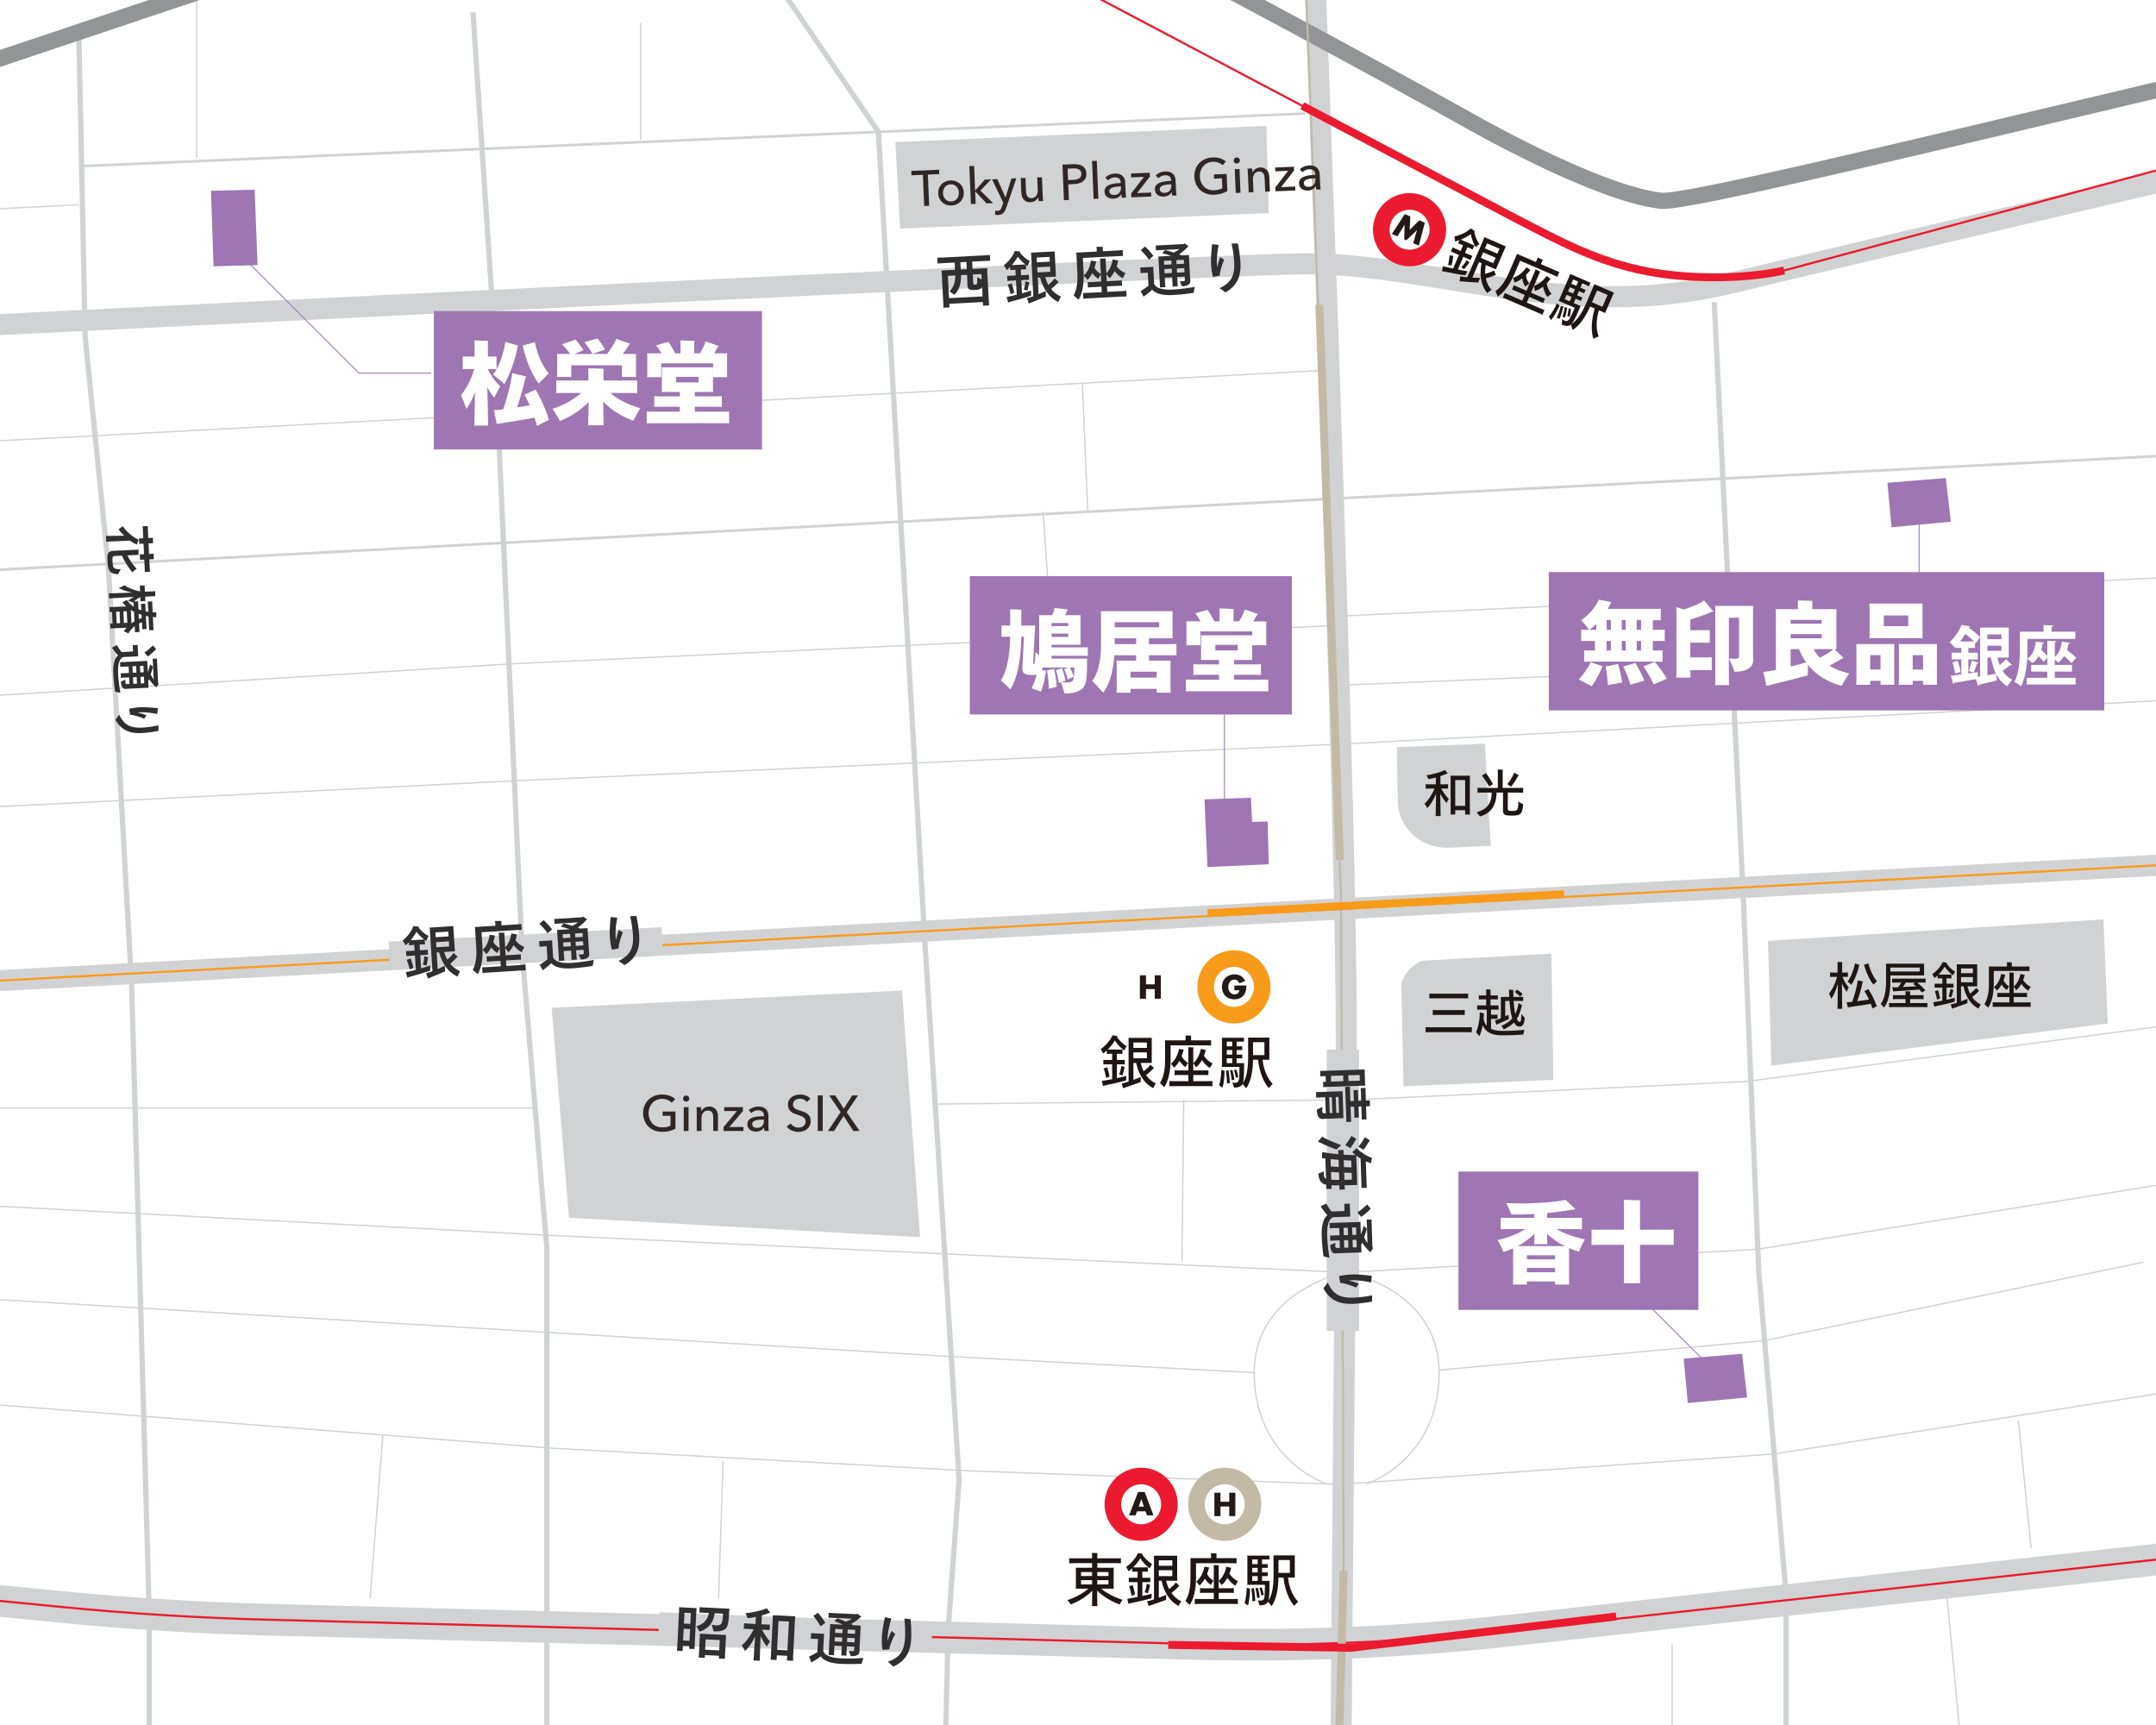 <?xml version="1.0" encoding="UTF-8"?>
<svg id="_レイヤー_1" xmlns="http://www.w3.org/2000/svg" version="1.1" xmlns:xlink="http://www.w3.org/1999/xlink" viewBox="0 0 1000 800">
  <rect x="0" y="0" width="1000" height="800" fill="#808080" stroke="none"/>
  <!-- Generator: Adobe Illustrator 29.4.0, SVG Export Plug-In . SVG Version: 2.1.0 Build 152)  -->
  <defs>
    <style>
      .st0 {
        stroke-width: 14.656px;
      }

      .st0, .st1, .st2, .st3, .st4, .st5, .st6, .st7, .st8, .st9, .st10, .st11, .st12, .st13 {
        fill: none;
      }

      .st0, .st2, .st4, .st5, .st6, .st7, .st8, .st9, .st10, .st11, .st12, .st13 {
        stroke-miterlimit: 10;
      }

      .st0, .st2, .st7, .st11, .st12 {
        stroke: #d0d2d3;
      }

      .st14 {
        fill: #d0d2d3;
      }

      .st15 {
        fill: #fff;
      }

      .st1 {
        stroke: #929496;
        stroke-width: 7.501px;
      }

      .st16 {
        fill: #302e2f;
      }

      .st2 {
        stroke-width: 9.771px;
      }

      .st17 {
        fill: #ec1a2e;
      }

      .st4, .st8, .st10 {
        stroke-width: .977px;
      }

      .st4, .st13 {
        stroke: #f89b1b;
      }

      .st5, .st9, .st13 {
        stroke-width: 3.664px;
      }

      .st5, .st10 {
        stroke: #ec1a2e;
      }

      .st18 {
        fill: #1f1613;
      }

      .st6 {
        stroke: #9d76b3;
        stroke-width: .427px;
      }

      .st7 {
        stroke-width: .611px;
      }

      .st8, .st9 {
        stroke: #c3b9a7;
      }

      .st19 {
        fill: #c3b9a7;
      }

      .st20 {
        fill: #231a17;
      }

      .st11 {
        stroke-width: 2.443px;
      }

      .st12 {
        stroke-width: 1.221px;
      }

      .st21 {
        fill: #9d76b3;
      }

      .st22 {
        fill: #302725;
      }

      .st23 {
        clip-path: url(#clippath);
      }

      .st24 {
        fill: #f89b1b;
      }
    </style>
    <clipPath id="clippath">
      <rect class="st3" width="1000" height="800"/>
    </clipPath>
  </defs>
  <g class="st23">
    <rect class="st3" width="1000" height="800"/>
    <g>
      <g>
        <rect class="st15" x="-71.682" y="-30.8" width="1135.823" height="903.113"/>
        <line class="st2" x1="-71.847" y1="458.597" x2="1185.717" y2="391.395"/>
        <path class="st0" d="M1185.717,702.911l-486.075,53.361c-48.785,5.356-97.876,7.398-146.937,6.113l-429.361-11.243c-31.667-.829-63.295-2.791-94.822-5.882l-80.295-7.872"/>
        <path class="st2" d="M-31.011,152.061s573.364-28.629,633.515-29.689,124.002,27.385,199.643,9.068c75.641-18.317,348.338-81.808,348.338-81.808"/>
        <path class="st2" d="M606.347-102.889s18.242,458.862,18.088,586.133-4.343,468.432-3.503,509.316"/>
        <polyline class="st11" points="36.591 16.469 39.53 156.731 50.288 263.087 61.071 457.348 69.242 748.817 69.242 905.386"/>
        <polyline class="st11" points="219.367 5.709 228.799 147.809 242.245 442.72 253.646 578.931 253.646 757.784 253.646 843.089"/>
        <polyline class="st11" points="354.321 -16.734 407.417 61.104 429.025 437.515 444.841 686.153 439.751 756.272 437.192 865.107"/>
        <polyline class="st11" points="795.107 140.117 808.397 412.202 815.756 589.634 828.406 739.519 828.406 839.747"/>
        <polyline class="st12" points="-13.001 264.891 618.881 231.231 1035.368 209.754"/>
        <line class="st12" x1="605.413" y1="52.632" x2="37.86" y2="77.034"/>
        <line class="st7" x1="36.591" y1="94.968" x2="-8.403" y2="97.235"/>
        <line class="st7" x1="91.278" y1="73.355" x2="91.278" y2="-23.897"/>
        <line class="st7" x1="297.108" y1="64.833" x2="297.108" y2="10.668"/>
        <line class="st7" x1="-18.239" y1="205.375" x2="616.453" y2="171.633"/>
        <path class="st7" d="M502.013,177.717"/>
        <line class="st7" x1="504.527" y1="237.323" x2="502.013" y2="177.717"/>
        <line class="st7" x1="620.932" y1="285.753" x2="1072.597" y2="264.707"/>
        <polyline class="st7" points="1038.801 322.921 624.436 344.974 237.903 362.137 -5.23 374.326"/>
        <polyline class="st7" points="-8.403 322.921 238.765 307.787 618.881 290.097"/>
        <line class="st7" x1="-13.001" y1="513.876" x2="247.063" y2="513.876"/>
        <polyline class="st7" points="-8.403 559.006 253.646 572.849 440.146 581.604 623.864 590.127 815.33 579.354 1079.064 537.062"/>
        <polyline class="st7" points="1035.368 471.512 810.366 501.536 629.456 509.984 433.766 512.033"/>
        <polyline class="st7" points="-5.23 602.441 440.146 629.069 581.744 636.593"/>
        <polyline class="st7" points="-5.23 651.204 256.583 671.659 450.367 682.156 620.932 688.403 822.902 674.296 1026.985 642.223"/>
        <line class="st7" x1="936.177" y1="658.841" x2="942.073" y2="718.032"/>
        <line class="st7" x1="903.12" y1="741.194" x2="909.766" y2="811.086"/>
        <line class="st7" x1="775.555" y1="762.676" x2="775.555" y2="810.075"/>
        <line class="st7" x1="171.67" y1="741.194" x2="177.576" y2="665.486"/>
        <line class="st7" x1="335.393" y1="677.58" x2="333.289" y2="741.194"/>
        <line class="st7" x1="548.234" y1="585.203" x2="549.03" y2="509.984"/>
        <polyline class="st7" points="667.488 635.376 818.464 621.714 994.158 585.357"/>
        <line class="st7" x1="624.436" y1="317.678" x2="803.418" y2="310.271"/>
        <line class="st7" x1="487.709" y1="295.01" x2="483.811" y2="237.323"/>
        <path class="st7" d="M623.864,590.127s-42.12,8.264-42.12,46.466c0,40.612,33.647,51.607,33.647,51.607"/>
        <path class="st7" d="M625.383,590.127s42.12,8.264,42.12,46.466c0,40.612-33.647,51.607-33.647,51.607"/>
        <path class="st1" d="M1228.153-4.827c-18.264-9.043-435.713,100.325-457.58,97.946-30.515-3.318-90.706-38.028-90.706-38.028,0,0-246.709-137.724-293.981-146.165-34.713-6.198-87.489,18.105-87.489,18.105L-27.236,36.243"/>
        <path class="st10" d="M1185.717,702.911l-486.075,53.361c-48.785,5.356-97.876,7.398-146.937,6.113l-429.361-11.243c-31.667-.829-63.295-2.791-94.822-5.882l-80.295-7.872"/>
        <line class="st4" x1="-71.847" y1="458.597" x2="1185.717" y2="391.395"/>
        <path class="st10" d="M248.69-138.491L583.698,38.343l119.384,63.017c20.253,10.478,37.86,20.153,61.485,24.605,19.39,3.655,44.704,3.555,62.972-.52l286.931-77.135"/>
        <polyline class="st8" points="602.49 -88.671 621.991 416.422 623.219 728.487 617.339 952.662 603.735 1238.942"/>
        <line class="st9" x1="623.219" y1="728.487" x2="617.339" y2="948.098"/>
        <path class="st5" d="M604.033,49.076l99.049,52.284c20.253,10.478,37.86,20.153,61.485,24.605,19.39,3.655,44.704,3.555,62.972-.52"/>
        <line class="st9" x1="611.934" y1="141.316" x2="621.442" y2="398.816"/>
        <line class="st13" x1="725.463" y1="414.699" x2="560.135" y2="423.539"/>
        <polyline class="st5" points="541.857 762.856 626.381 764.207 749.622 749.663"/>
        <path class="st14" d="M689.564,361.165l-.764-16.285-40.898,1.6.468,26.204c.299,5.575,2.933,10.872,7.35,14.802,4.374,3.892,10.412,5.959,16.566,5.679l19.205-.871-1.927-31.13h-0Z"/>
        <g>
          <path class="st17" d="M662.3,110.196c-2.026,4.702-7.478,6.875-12.184,4.847-4.698-2.024-6.869-7.48-4.843-12.182,2.027-4.704,7.482-6.874,12.18-4.85,4.707,2.028,6.873,7.481,4.847,12.185M660.496,90.947c-8.602-3.706-18.584.262-22.292,8.869-3.706,8.604.267,18.586,8.868,22.292,8.606,3.707,18.59-.263,22.296-8.866,3.708-8.607-.266-18.587-8.872-22.295"/>
          <path class="st20" d="M651.565,99.28l2.551,1.099-.273,6.2,4.438-4.405,2.577,1.11-2.787,10.619-2.589-1.116,1.742-6.053-.026-.011-4.864,4.708-1.031-.444.183-6.725-.026-.011-3.305,5.38-2.581-1.112,5.991-9.239Z"/>
        </g>
        <g>
          <path class="st20" d="M527.421,700.895l-.748,1.888h-2.997l4.176-10.859h3.082l4.087,10.859h-3.007l-.706-1.888h-3.886ZM529.39,695.282h-.028l-1.164,3.453h2.343l-1.15-3.453Z"/>
          <path class="st20" d="M570.156,696.458v-4.191h2.82v10.855h-2.82v-4.449h-4.073v4.449h-2.82v-10.855h2.82v4.191h4.073Z"/>
        </g>
        <path class="st14" d="M649.944,455.804l1.043,47.988,69.478-3.014-.901-58.518-60.354,3.322c-4.609,2.391-7.258,5.25-9.267,10.224v-0Z"/>
        <path class="st20" d="M578.121,457.04c-.028,1.584-.145,2.936-1.108,4.29-1.066,1.483-2.665,2.13-4.48,2.13-3.409,0-5.784-2.317-5.784-5.729,0-3.526,2.389-5.845,5.887-5.845,2.23,0,3.956,1.009,4.896,3.038l-2.68,1.122c-.388-1.036-1.211-1.728-2.347-1.728-1.856,0-2.82,1.771-2.82,3.427,0,1.684,1.005,3.397,2.862,3.397,1.225,0,2.16-.633,2.277-1.887h-2.305v-2.216h5.602v0Z"/>
        <g>
          <path class="st18" d="M671.978,370.54c-.361.526-.888,1.388-1.053,1.869-.935-.983-1.988-2.563-2.919-4.312.096,3.257.144,8.236.144,9.241,0,.385.022.768.048,1.103h-2.323c.022-.311.048-.718.048-1.103,0-1.005.07-5.937.144-9.193-1.127,2.73-2.563,5.197-4.094,6.609-.17-.503-.792-1.436-1.244-2.01,1.653-1.438,3.615-4.383,4.62-7.042h-2.824c-.505,0-.888,0-1.297.024v-2.01c.409.024.792.024,1.297.024h3.446v-3.137c-1.101.287-2.228.55-3.398.742-.17-.335-.6-1.223-.914-1.797,2.898-.383,6.683-1.484,8.501-2.443l1.34,1.605c-.144.048-.383.144-.526.168-.909.383-1.866.742-2.871,1.077v3.785h2.249c.479,0,.883,0,1.292-.024v2.01c-.409-.024-.814-.024-1.292-.024h-1.893c.983,1.845,2.441,3.783,3.52,4.838ZM681.75,376.429l.048,1.294h-2.228v-1.988h-4.599v1.988h-2.18c.022-.385.048-.864.048-1.294v-15.395c0-.431-.026-.888-.048-1.27h9.006c-.026.431-.048.864-.048,1.294v15.371h0ZM679.57,373.725v-11.973h-4.599v11.973h4.599Z"/>
          <path class="st18" d="M699.366,367.569c0,2.299-.022,6.946-.022,7.377,0,.672.165.911.457,1.031.239.072.622.12,1.888.12,1.009,0,1.605-.168,2.014-.622.357-.529.526-1.366.526-3.785.383.287,1.196.838,2.201,1.342-.17,4.07-.935,5.219-4.886,5.219-2.489,0-3.233-.168-3.663-.503-.548-.407-.766-.957-.766-2.058.026-.455.026-5.175.026-8.121h-2.993c-.122,6.061-2.68,9.628-7.71,11.064-.335-.479-1.075-1.388-1.553-1.938,4.764-1.34,6.918-3.953,7.013-9.126h-4.455c-.861,0-1.531,0-2.132.048v-2.249c.6.048,1.27.048,2.132.048h7.279v-7.781c0-.144-.026-.55-.048-.766.5,0,1.866.048,2.345.096-.026.191-.048.479-.048.67v7.781h7.375c.861,0,1.531,0,2.132-.048v2.249c-.6-.048-1.27-.048-2.132-.048h-4.982l-0-0ZM690.726,364.769c-1.005-1.797-2.297-3.783-3.398-5.051l1.866-1.175c.957,1.223,2.345,3.376,3.302,5.077-.5.311-1.292.838-1.771,1.149l0.0 0ZM700.876,364.841l-1.749-1.173c1.297-1.629,2.637-3.759,3.189-5.317l2.106,1.175c-.074.072-.191.239-.239.335-.766,1.388-2.036,3.448-3.307,4.979l0-0Z"/>
        </g>
        <g>
          <path class="st18" d="M680.475,476.428c.883,0,1.579,0,2.201-.048v2.345c-.622-.048-1.318-.048-2.201-.048h-17.072c-.888,0-1.558,0-2.18.048v-2.345c.6.048,1.292.048,2.18.048h17.072v-0ZM679.035,460.844c.766,0,1.366,0,1.893-.048v2.249c-.526-.048-1.127-.048-1.893-.048h-14.149c-.792,0-1.366,0-1.914.048v-2.249c.548.048,1.122.048,1.914.048h14.149ZM677.721,468.458c.644,0,1.17,0,1.649-.048v2.297c-.479-.048-1.005-.048-1.649-.048h-11.516c-.648,0-1.175,0-1.653.048v-2.297c.479.048,1.005.048,1.653.048h11.516Z"/>
          <path class="st18" d="M696.899,478.108c3.759,0,7.997-.239,10.176-.526l-.574,2.201c-2.106.191-6.322.383-9.65.383-4.429,0-7.614-1.101-9.145-4.716-.405,2.156-.957,3.903-1.531,5.075-.409-.55-1.149-1.34-1.579-1.771.835-1.651,1.771-5.388,1.771-9.243l1.94.505c-.026.072-.074.215-.074.311-.022.718-.07,1.436-.117,2.106.191,1.316.692,2.419,1.484,3.28v-7.472h-3.211c-.452,0-.835,0-1.244.024v-2.01c.409.024.792.024,1.244.024h2.945v-2.802h-2.275c-.405,0-.766,0-1.149.024v-1.866c.383.024.744.024,1.149.024h2.275v-2.082c0-.168-.026-.529-.048-.744.452,0,1.675.048,2.106.096-.026.191-.048.481-.048.648v2.082h2.249c.409,0,.744,0,1.153-.024v1.866c-.409-.024-.744-.024-1.153-.024h-2.249v2.802h2.493c.431,0,.814,0,1.218-.024v2.01c-.405-.024-.787-.024-1.218-.024h-2.275v2.349h2.228c.239,0,.5,0,.787-.024v1.962c-.287-.024-.548-.024-.787-.024h-2.228v4.647c1.366.622,3.137.957,5.338.957ZM696.134,463.261c0-.337-.026-.624-.048-.911h3.929c-.026-.814-.074-1.699-.096-2.61-.026-.335-.074-.646-.074-.79.574.024,1.531.096,2.058.168,0,.144-.022.407-.022.67l.07,2.563h3.328c.431,0,.818,0,1.201-.024v1.893c-.383-.024-.77-.024-1.201-.024h-3.233c.165,2.587.431,4.575.766,6.037.814-1.56,1.196-3.235,1.558-5.029l1.653,1.101c-.048.048-.117.12-.144.168-.696,2.491-1.292,4.431-2.349,6.058.457,1.005.961,1.412,1.44,1.412.405,0,.644-.861.67-3.709.409.526,1.101,1.364,1.558,1.747-.191,2.608-.744,4.116-2.302,4.116-1.005,0-1.94-.479-2.706-1.866-1.127,1.125-2.61,2.154-4.716,3.161-.239-.407-.766-1.175-1.101-1.629,2.323-1.029,3.903-2.178,5.025-3.446-.574-1.843-1.005-4.455-1.266-8.118h-1.988v7.137c.648-.311,1.196-.55,1.462-.694.07.646.165,1.316.261,1.938-.692.359-3.685,1.723-4.908,2.201l-.909.479c-.191-.622-.409-1.34-.622-2.01.335-.12.67-.215,1.031-.335.431-.168,1.027-.407,1.675-.694v-8.956l-0-0ZM702.577,460.028l1.027-1.055c.696.407,1.797,1.223,2.61,1.988-.335.383-.766.838-1.127,1.244-.574-.766-1.819-1.699-2.51-2.178Z"/>
        </g>
        <g>
          <path class="st18" d="M519.346,744.09c-3.781-1.279-7.81-3.781-10.477-6.396.057,2.341.083,5.717.083,6.178,0,.326,0,.679.052.979h-2.532c.057-.274.057-.653.057-.979,0-.461.026-3.781.083-6.121-2.558,2.584-6.369,5.034-9.985,6.339-.218-.492-1.035-1.444-1.579-2.014,3.263-1.005,7.401-3.128,9.711-5.304h-5.795c.03-.274.057-.57.057-.927v-7.862c0-.357-.026-.657-.057-.927h7.566v-2.119h-8.271c-.953,0-1.688,0-2.341.052v-2.341c.653.057,1.388.057,2.341.057h8.271v-1.74c0-.165-.026-.544-.057-.792.548,0,2.019.057,2.532.109-.026.191-.052.518-.052.683v1.74h8.597c.953,0,1.714,0,2.367-.057v2.341c-.653-.052-1.414-.052-2.367-.052h-8.597v2.119h7.618c-.026.3-.026.57-.026.927v7.862l.026.927h-5.821c2.393,2.093,6.613,4.19,9.876,5.143-.435.653-1.088,1.658-1.279,2.175l-0-0ZM501.412,729.071v1.849h5.116v-1.849h-5.116ZM501.412,734.788h5.116v-1.962h-5.116v1.962ZM514.12,729.071h-5.169v1.849h5.169v-1.849ZM514.12,734.788v-1.962h-5.169v1.962h5.169Z"/>
          <path class="st18" d="M534.06,741.262c-1.497.435-6.939,1.714-9.467,2.201-.352.109-.818.218-1.196.326l-.544-2.31,1.388-.248c.84-.109,2.067-.326,3.398-.596v-6.883h-2.802c-.461,0-.844,0-1.279.026v-2.093c.435.026.818.026,1.279.026h2.802v-2.832h-1.414c-.352,0-.679,0-1.088.026v-1.549c-.57.518-1.144.979-1.714,1.357-.218-.57-.761-1.492-1.114-2.036,1.932-1.253,4.433-3.89,5.495-6.396l2.232.352c-.083.139-.165.274-.191.274.927,1.688,2.937,3.537,4.516,4.433-.352.6-.896,1.497-1.062,1.988-1.497-.979-3.18-2.75-4.407-4.625-.927,1.549-2.097,2.993-3.294,4.19h5.743c.379,0,.679,0,1.088-.026v2.036c-.379-.026-.709-.026-1.088-.026h-1.497v2.832h2.367c.461,0,.896,0,1.305-.026v2.093c-.409-.026-.844-.026-1.305-.026h-2.367v6.422c1.906-.409,3.646-.844,4.407-1.062-.057.627-.109,1.331-.191,2.149h-0ZM524.867,740.066c-.274-1.471-.735-3.241-1.144-4.438l1.688-.487c.352,1.114.761,2.911,1.031,4.325-.461.191-.979.383-1.575.6h-0ZM531.885,734.488l1.632.544-.135.3c-.191.948-.653,2.693-.979,3.615-.3-.161-1.035-.379-1.497-.518.435-1.057.87-2.854.979-3.942v0ZM547.882,742.593c-.405.709-1.031,1.74-1.196,2.206-3.946-1.988-6.774-6.23-7.918-11.699h-1.279v7.862c1.523-.544,2.941-1.088,3.428-1.305-.052.814-.078,2.014-.078,2.31-.983.357-5.282,1.932-6.996,2.476-.274.083-.818.274-1.118.409l-.622-2.284c.379-.083.979-.218,1.357-.274.466-.135,1.088-.326,1.797-.57v-19.504c0-.191-.026-.518-.057-.735h10.833c-.026.352-.026.653-.026,1.005v9.602l.026,1.009h-5.143c.326,1.414.787,2.719,1.362,3.863,1.144-.901,2.532-2.097,3.185-3.076l1.605,1.632-.3.191c-.87.953-2.149,2.123-3.402,3.046,1.227,1.745,2.802,3.05,4.542,3.837v0ZM537.488,723.633v2.528h6.261v-2.528h-6.261ZM537.488,730.951h6.261v-2.75h-6.261v2.75Z"/>
          <path class="st18" d="M551.772,744.334c-.487-.544-1.414-1.388-1.958-1.875,1.523-2.393,2.367-5.769,2.367-10.72v-8.327c0-.161-.026-.544-.057-.787h9.576v-1.579c0-.135-.026-.487-.057-.679.574,0,2.097.026,2.641.083-.026.161-.052.461-.052.622v1.553h7.235c.844,0,1.497,0,2.067-.026v2.419c-.57-.052-1.223-.052-2.067-.052h-16.729v6.857c0,5.521-1.196,10.068-2.967,12.513v0ZM572.12,741.562c.787,0,1.44,0,2.04-.057v2.393c-.6-.052-1.253-.052-2.04-.052h-15.858c-.844,0-1.471,0-2.093.052v-2.393c.596.057,1.249.057,2.093.057h6.718v-2.858h-4.651c-.679,0-1.196,0-1.74.052v-2.232c.518.057,1.062.057,1.74.057h4.651v-9.794c0-.218-.026-.735-.057-.979.518,0,1.906.052,2.393.109-.026.218-.052.653-.052.896v6.365c1.688-1.388,3.154-4.19,3.511-6.609l2.336.57-.135.244c-.218.844-.461,1.662-.761,2.423.896,1.388,2.341,2.745,3.972,3.537-.435.653-1.005,1.632-1.196,2.067-1.305-.709-2.693-2.123-3.702-3.62-.814,1.444-1.74,2.584-2.719,3.346-.3-.57-.922-1.414-1.305-1.901v3.346h5.277c.679,0,1.196,0,1.74-.057v2.232c-.544-.052-1.062-.052-1.74-.052h-5.277v2.858h6.857l0.0 0ZM560.721,727.274c-.218.927-.518,1.823-.844,2.641.627,1.357,1.74,2.502,2.967,3.18-.383.544-.979,1.471-1.196,1.962-1.009-.653-2.014-1.714-2.802-2.911-.735,1.331-1.605,2.419-2.502,3.154-.383-.544-1.062-1.362-1.471-1.797,1.849-1.523,3.237-4.055,3.781-6.935l2.201.435c-.052.078-.109.218-.135.27v0Z"/>
          <path class="st18" d="M578.242,736.363l1.549.405c-.026,1.906-.218,5.143-.922,7.81l-1.632-1.062c.731-2.093,1.005-5.33,1.005-7.153ZM595.301,731.63h-2.315c-.083,5.873-1.223,10.607-3.206,13.222-.435-.627-1.17-1.471-1.662-1.988-.544,1.062-1.714,1.662-3.894,1.662-.135-.435-.57-1.636-.844-2.423.409.161.844.218,1.31.218.896,0,1.388-.357,1.632-1.088.218-.709.326-1.74.383-6.256h-8.192c.03-.326.057-.709.057-1.092v-11.395c0-.357-.026-.735-.057-1.062h9.036c.435,0,.787,0,1.223-.026v1.849c-.435-.026-.787-.026-1.223-.026h-2.18v2.175h1.471c.383,0,.735,0,1.144-.026v1.766c-.383-.026-.761-.026-1.144-.026h-1.471v2.123h1.471c.409,0,.761,0,1.17-.026v1.766c-.379-.026-.761-.026-1.17-.026h-1.471v2.228h3.511c-.026.191-.052.518-.052.679,0,5.826-.165,7.457-.544,8.571,0,.057-.026.083-.057.109,1.579-2.367,2.476-6.065,2.476-11.695v-8.762c0-.191-.026-.492-.026-.735h9.902c-.026.326-.026.627-.026.953v8.38l.026.953h-3.154c.461,5.112,2.693,9.25,4.677,11.125-.622.627-1.497,1.605-1.792,2.04-2.423-2.667-4.381-7.562-5.008-13.165l-0.0 0ZM581.613,736.498c.218,1.223.518,3.481.627,5.93-.326.057-.927.135-1.362.244,0-1.875-.218-4.433-.461-5.93l1.196-.244h-0ZM580.8,723.224v2.175h2.528v-2.175h-2.528ZM583.328,727.113h-2.528v2.123h2.528v-2.123ZM583.328,733.178v-2.228h-2.528v2.228h2.528ZM584.311,740.879l-1.253.244c-.083-1.471-.461-3.428-.761-4.573l1.114-.187c.274.922.709,2.637.901,4.516ZM584.985,739.926c-.135-1.118-.57-2.667-.814-3.537l1.088-.191c.244.735.679,2.067.927,3.454l-1.201.274ZM592.986,729.48h5.282v-5.987h-5.282v5.987Z"/>
        </g>
        <g>
          <path class="st18" d="M522.261,501.112c-1.497.435-6.939,1.714-9.467,2.204-.352.109-.818.218-1.196.326l-.544-2.312,1.388-.246c.84-.109,2.067-.326,3.398-.598v-6.883h-2.802c-.461,0-.844,0-1.279.028v-2.095c.435.026.818.026,1.279.026h2.802v-2.832h-1.414c-.352,0-.679,0-1.088.028v-1.551c-.57.518-1.144.979-1.714,1.36-.218-.57-.761-1.494-1.114-2.038,1.932-1.251,4.433-3.89,5.495-6.393l2.232.352c-.083.137-.165.274-.191.274.927,1.686,2.937,3.535,4.516,4.433-.352.598-.896,1.497-1.062,1.986-1.497-.979-3.18-2.747-4.407-4.625-.927,1.551-2.097,2.993-3.294,4.19h5.743c.379,0,.679,0,1.088-.026v2.038c-.379-.028-.709-.028-1.088-.028h-1.497v2.832h2.367c.461,0,.896,0,1.305-.026v2.095c-.409-.028-.844-.028-1.305-.028h-2.367v6.422c1.906-.409,3.646-.844,4.407-1.062-.057.626-.109,1.333-.191,2.149v-0ZM513.068,499.916c-.274-1.471-.735-3.239-1.144-4.436l1.688-.489c.352,1.116.761,2.911,1.031,4.327-.461.189-.979.381-1.575.598ZM520.085,494.338l1.632.544-.135.3c-.191.951-.653,2.693-.979,3.618-.3-.163-1.035-.381-1.497-.518.435-1.059.87-2.856.979-3.944v-0ZM536.083,502.446c-.405.707-1.031,1.74-1.196,2.204-3.946-1.986-6.774-6.23-7.918-11.699h-1.279v7.862c1.523-.544,2.941-1.088,3.428-1.305-.052.816-.078,2.014-.078,2.312-.983.355-5.282,1.932-6.996,2.476-.274.083-.818.272-1.118.409l-.622-2.286c.379-.08.979-.218,1.357-.272.466-.135,1.088-.326,1.797-.57v-19.507c0-.191-.026-.518-.057-.735h10.833c-.026.355-.026.653-.026,1.007v9.602l.026,1.007h-5.143c.326,1.414.787,2.721,1.362,3.863,1.144-.898,2.532-2.095,3.185-3.074l1.605,1.632-.3.191c-.87.951-2.149,2.121-3.402,3.046,1.227,1.742,2.802,3.048,4.542,3.837v-0ZM525.689,483.483v2.528h6.261v-2.528h-6.261ZM525.689,490.801h6.261v-2.75h-6.261v2.75Z"/>
          <path class="st18" d="M539.973,504.186c-.487-.544-1.414-1.388-1.958-1.875,1.523-2.395,2.367-5.771,2.367-10.722v-8.325c0-.163-.026-.544-.057-.79h9.576v-1.577c0-.137-.026-.489-.057-.681.574,0,2.097.028,2.641.083-.026.163-.052.461-.052.624v1.551h7.235c.844,0,1.497,0,2.067-.026v2.421c-.57-.054-1.223-.054-2.067-.054h-16.729v6.857c0,5.521-1.196,10.068-2.967,12.515ZM560.321,501.412c.787,0,1.44,0,2.04-.054v2.393c-.6-.054-1.253-.054-2.04-.054h-15.858c-.844,0-1.471,0-2.093.054v-2.393c.596.054,1.249.054,2.093.054h6.718v-2.858h-4.651c-.679,0-1.196,0-1.74.054v-2.232c.518.054,1.062.054,1.74.054h4.651v-9.794c0-.218-.026-.735-.057-.979.518,0,1.906.054,2.393.109-.026.218-.052.653-.052.896v6.367c1.688-1.388,3.154-4.19,3.511-6.611l2.336.572-.135.244c-.218.844-.461,1.66-.761,2.421.896,1.388,2.341,2.747,3.972,3.537-.435.653-1.005,1.632-1.196,2.067-1.305-.707-2.693-2.121-3.702-3.618-.814,1.442-1.74,2.584-2.719,3.346-.3-.57-.922-1.414-1.305-1.903v3.346h5.277c.679,0,1.196,0,1.74-.054v2.232c-.544-.054-1.062-.054-1.74-.054h-5.277v2.858h6.857l0.0 0ZM548.922,487.127c-.218.925-.518,1.823-.844,2.639.627,1.36,1.74,2.504,2.967,3.183-.383.544-.979,1.471-1.196,1.96-1.009-.653-2.014-1.714-2.802-2.911-.735,1.331-1.605,2.421-2.502,3.154-.383-.544-1.062-1.36-1.471-1.795,1.849-1.523,3.237-4.055,3.781-6.937l2.201.435c-.052.08-.109.218-.135.272Z"/>
          <path class="st18" d="M566.442,496.213l1.549.407c-.026,1.906-.218,5.143-.922,7.81l-1.632-1.062c.731-2.095,1.005-5.332,1.005-7.155ZM583.502,491.48h-2.315c-.083,5.876-1.223,10.607-3.206,13.222-.435-.626-1.17-1.471-1.662-1.988-.544,1.064-1.714,1.662-3.894,1.662-.135-.435-.57-1.634-.844-2.423.409.163.844.218,1.31.218.896,0,1.388-.355,1.632-1.088.218-.707.326-1.74.383-6.256h-8.192c.03-.326.057-.707.057-1.09v-11.397c0-.355-.026-.735-.057-1.062h9.036c.435,0,.787,0,1.223-.026v1.851c-.435-.028-.787-.028-1.223-.028h-2.18v2.175h1.471c.383,0,.735,0,1.144-.026v1.769c-.383-.028-.761-.028-1.144-.028h-1.471v2.123h1.471c.409,0,.761,0,1.17-.026v1.769c-.379-.028-.761-.028-1.17-.028h-1.471v2.228h3.511c-.026.191-.052.518-.052.681,0,5.823-.165,7.455-.544,8.571,0,.054-.026.08-.057.109,1.579-2.367,2.476-6.067,2.476-11.697v-8.762c0-.191-.026-.489-.026-.735h9.902c-.026.326-.026.626-.026.953v8.38l.026.953h-3.154c.461,5.114,2.693,9.25,4.677,11.127-.622.626-1.497,1.605-1.792,2.04-2.423-2.667-4.381-7.564-5.008-13.168h-0ZM569.814,496.348c.218,1.225.518,3.483.627,5.932-.326.054-.927.135-1.362.244,0-1.877-.218-4.433-.461-5.93l1.196-.246h-0ZM569.001,483.074v2.175h2.528v-2.175h-2.528ZM571.528,486.964h-2.528v2.123h2.528v-2.123ZM571.528,493.029v-2.228h-2.528v2.228h2.528ZM572.512,500.729l-1.253.246c-.083-1.471-.461-3.428-.761-4.573l1.114-.189c.274.925.709,2.639.901,4.516v0ZM573.186,499.777c-.135-1.116-.57-2.665-.814-3.537l1.088-.189c.244.735.679,2.067.927,3.454l-1.201.272ZM581.187,489.33h5.282v-5.987h-5.282v5.987Z"/>
        </g>
        <g>
          <path class="st18" d="M679.622,127.691c-1.549-.191-7.053-1.17-9.572-1.721-.361-.041-.831-.124-1.223-.172l.413-2.341,1.37.324c.814.233,2.027.518,3.359.794l2.724-6.322-2.571-1.107c-.426-.183-.774-.335-1.188-.481l.831-1.925c.387.198.735.35,1.162.533l2.571,1.105,1.122-2.6-1.297-.559c-.326-.139-.627-.268-1.014-.405l.613-1.423c-.727.248-1.436.444-2.11.568.026-.607-.104-1.673-.218-2.312,2.271-.385,5.612-1.819,7.575-3.698l1.91,1.21c-.126.091-.261.183-.278.174.178,1.914,1.297,4.407,2.389,5.86-.557.409-1.414,1.018-1.758,1.403-.988-1.494-1.832-3.783-2.219-5.993-1.466,1.059-3.111,1.921-4.686,2.545l.579.248,4.699,2.027c.348.148.622.265,1.009.402l-.809,1.873c-.335-.174-.635-.307-.983-.455l-1.375-.594-1.122,2.602,2.171.935c.426.183.827.357,1.214.492l-.831,1.923c-.361-.185-.761-.357-1.188-.539l-2.171-.938-2.541,5.897c1.91.379,3.681.668,4.464.77-.3.553-.627,1.179-1.022,1.897h-0ZM671.652,122.957c.326-1.46.605-3.267.705-4.529l1.745.22c-.122,1.164-.452,2.978-.766,4.383-.5-.009-1.053-.039-1.684-.074ZM691.783,134.386c-.648.487-1.632,1.188-1.967,1.549-2.837-3.385-3.755-8.401-2.645-13.879l-1.175-.505-3.111,7.222c1.614.104,3.133.165,3.668.157-.374.731-.866,1.819-.983,2.093-1.049-.065-5.617-.318-7.409-.492-.283-.035-.857-.074-1.188-.07l.331-2.345c.379.074.988.187,1.357.287.479.061,1.131.131,1.875.187l7.714-17.916c.078-.174.187-.485.239-.696l9.95,4.285c-.161.313-.278.59-.418.914l-3.803,8.821-.374.933-4.721-2.036c-.265,1.431-.352,2.813-.278,4.09,1.405-.374,3.154-.922,4.138-1.566l.831,2.136-.352.057c-1.175.531-2.811,1.099-4.329,1.453.439,2.084,1.366,3.905,2.65,5.321h-0ZM680.306,120.608l1.279,1.146-.244.224c-.548.796-1.662,2.215-2.328,2.935-.213-.268-.801-.759-1.17-1.068.822-.801,1.932-2.28,2.463-3.237ZM686.849,119.579l5.752,2.476,1.088-2.526-5.752-2.476-1.088,2.526ZM689.742,112.859l-1.001,2.321,5.752,2.476,1.001-2.321-5.752-2.476Z"/>
          <path class="st18" d="M694.672,137.521c-.231-.69-.753-1.834-1.057-2.497,2.349-1.597,4.46-4.362,6.417-8.908l3.294-7.646c.065-.15.187-.511.261-.746l8.793,3.785.622-1.449c.057-.124.174-.461.218-.646.531.226,1.919.855,2.397,1.12-.091.139-.231.405-.296.553l-.613,1.427,6.644,2.863c.774.331,1.375.592,1.906.79l-.957,2.225c-.5-.274-1.101-.535-1.875-.866l-15.362-6.622-2.715,6.298c-2.184,5.073-5.082,8.773-7.675,10.32l-0.0 0ZM714.459,143.025c.722.311,1.323.57,1.893.757l-.944,2.199c-.531-.287-1.131-.548-1.853-.857l-14.566-6.274c-.774-.335-1.349-.583-1.94-.779l.944-2.199c.526.287,1.127.546,1.901.879l6.169,2.658,1.127-2.626-4.268-1.84c-.627-.27-1.101-.474-1.618-.64l.879-2.049c.452.257.957.47,1.584.74l4.264,1.84,3.877-8.993c.087-.2.27-.687.335-.927.479.209,1.732.805,2.154,1.051-.109.189-.305.576-.4.803l-2.519,5.847c2.101-.609,4.555-2.602,5.843-4.681l1.919,1.449-.222.17c-.535.692-1.079,1.34-1.658,1.923.274,1.629,1.066,3.448,2.249,4.821-.657.426-1.571,1.099-1.914,1.423-.922-1.166-1.636-3.011-1.971-4.786-1.318,1.001-2.619,1.684-3.82,1.997-.048-.644-.292-1.664-.448-2.267l-1.327,3.074,4.847,2.088c.627.268,1.105.474,1.627.64l-.888,2.051c-.479-.265-.953-.474-1.579-.74l-4.847-2.088-1.127,2.623,6.3,2.713-0.0 0ZM709.643,125.396c-.57.764-1.201,1.468-1.823,2.091.039,1.497.609,2.985,1.466,4.096-.566.35-1.479.962-1.875,1.325-.67-.998-1.17-2.371-1.418-3.781-1.201.933-2.432,1.588-3.546,1.91-.139-.653-.439-1.671-.644-2.232,2.306-.668,4.581-2.443,6.217-4.877l1.849,1.273c-.078.054-.187.157-.226.196Z"/>
          <path class="st18" d="M722.134,140.673l1.262.988c-.774,1.74-2.236,4.638-3.937,6.807l-1.075-1.621c1.497-1.636,3.028-4.499,3.75-6.174h0ZM725.179,142.131c-.283,1.21-.905,3.404-1.775,5.695-.318-.078-.905-.241-1.344-.313.744-1.723,1.553-4.157,1.923-5.63l1.196.248h-0ZM739.671,143.071l-2.119-.914c-2.406,5.364-5.325,9.263-8.179,10.877-.152-.746-.492-1.814-.74-2.482-.922.759-2.232.846-4.233-.015.048-.455.126-1.727.183-2.56.313.311.692.535,1.118.718.822.355,1.414.224,1.932-.355.474-.561.983-1.471,2.819-5.593l-7.518-3.241c.152-.289.331-.629.479-.977l4.512-10.468c.139-.326.265-.687.37-.996l8.301,3.572c.392.174.722.313,1.131.459l-.731,1.699c-.392-.196-.718-.335-1.114-.507l-2.006-.861-.861,1.999,1.353.579c.352.152.674.292,1.062.429l-.7,1.625c-.339-.176-.687-.326-1.04-.479l-1.353-.581-.84,1.951,1.353.579c.374.165.7.305,1.088.439l-.7,1.623c-.339-.174-.687-.324-1.062-.487l-1.357-.581-.879,2.047,3.228,1.388c-.1.163-.252.455-.318.605-2.302,5.347-3.102,6.783-3.894,7.657-.017.048-.057.063-.091.078,2.384-1.549,4.668-4.594,6.896-9.763l3.468-8.049c.078-.176.174-.461.27-.687l9.093,3.92c-.152.287-.27.561-.4.861l-3.315,7.699-.352.885-2.898-1.249c-1.597,4.879-1.183,9.561-.104,12.069-.822.331-2.01.883-2.458,1.166-1.166-3.407-1.031-8.68.609-14.079l-0.0 0ZM725.923,147.221l-1.249-.27c.505-1.384.931-3.333,1.109-4.499l1.096.265c-.113.957-.392,2.704-.957,4.503ZM728.068,139.76l.879-2.045-2.323-1.001-.879,2.045,2.323,1.001ZM726.919,146.614c.318-1.077.531-2.676.653-3.57l1.07.257c-.065.77-.191,2.167-.513,3.537l-1.21-.224 0-0ZM730.465,134.191l-2.323-1.001-.84,1.949,2.323,1.001.84-1.949ZM729.682,129.618l-.861,1.997,2.323,1.001.861-1.997-2.323-1.001ZM738.401,140.186l4.847,2.088,2.371-5.497-4.847-2.091-2.371,5.499v0Z"/>
        </g>
        <g>
          <path class="st16" d="M64.324,250.297l-.874,2.297-.226-.159c-1.001-.455-2.04-1.051-3.032-1.723l-9.807.47c-.383.02-.787.037-1.096.1l-.131-2.724c.313.033.696.015,1.101-.004,1.009-.048,4.699-.128,7.335-.141-1.057-1.001-1.997-2.058-2.61-2.993.531-.287,1.436-.975,1.967-1.407,1.632,2.582,4.955,5.345,7.375,6.285v-0ZM54.774,266.292c-3.259-.111-4.699-1.096-4.912-5.521-.131-2.776-.035-3.789.344-4.307.426-.64,1.179-.968,2.732-1.044.696-.007,9.071-.407,10.79-.489.17-.007.405-.046.526-.072.009.696-.009,1.845-.022,2.517-.104-.022-.296-.035-.461-.026l-4.712.224c1.218,2.362,2.919,4.899,4.303,6.145l-2.08,1.729c-.078-.139-.131-.281-.213-.422-1.388-1.581-3.263-4.614-4.525-7.331l-3.394.161c-.648.033-.848.302-.953.718-.052.318-.057.818.017,2.297.061,1.318.239,2.008.696,2.515.479.429,1.205.631,3.098.566-.374.668-.97,1.773-1.236,2.341ZM66.29,246.274c-.044-.914-.078-1.605-.152-2.199l2.415-.115c-.022.598.013,1.29.057,2.204l.161,3.346,1.484-.072c.191-.009.452-.022.687-.059.026.531.052,2.038.03,2.563-.218-.011-.457,0-.6.007l-1.484.072.235,4.882,1.484-.072c.191-.009.452-.022.692-.059.026.531.048,2.038.026,2.563-.213-.011-.452,0-.596.007l-1.484.072.17,3.568c.044.883.074,1.575.152,2.173l-2.415.115c.017-.603-.013-1.294-.057-2.178l-.17-3.568-1.196.057c-.287.015-.553.026-.766.059l-.122-2.558c.213.015.5.002.766-.011l1.196-.057-.235-4.882-1.196.057c-.287.015-.553.026-.761.059l-.126-2.558c.218.015.505.002.77-.011l1.196-.057-.161-3.346Z"/>
          <path class="st16" d="M58.746,291.094l-6.622.315-.888.065-.109-2.267,1.079-.052-.257-5.36-1.079.052-.109-2.293c.239.009.574.02.888.004l6.909-.331c-.648-.592-1.227-1.21-1.762-1.882l2.01-1.125c.927,1.32,2.023,2.349,3.263,3.174l-.039-.835c-.026-.553-.048-.983-.087-1.386l-.278.274c-.661-.305-1.758-.727-2.315-.844.74-.59,1.64-1.207,2.741-1.788-3.729.274-9.036.576-10.255.635-.431.02-.857.063-1.24.107l-.113-2.389c.357.004.814.009,1.244-.011,1.144-.054,5.839-.233,9.498-.337-2.541-.55-4.729-1.307-6.113-2.128.635-.222,1.827-.855,2.545-1.273,1.444,1.007,4.359,2.332,7.335,2.885l-.078-1.627c-.017-.383-.035-.718-.074-1.075l2.249-.107c-.009.335.009.692.026,1.075l.087,1.845,4.09-.196c.144-.007.505-.05.692-.08.022.522.044,1.912.017,2.393-.165-.017-.431-.026-.6-.02l-4.09.196.048.983c.017.383.035.718.078,1.075l-2.249.107c.004-.335-.013-.692-.03-1.075l-.039-.84c-1.223.489-2.149,1.205-2.95,1.986l1.888-.091c-.022.481,0,.959.03,1.608l.096,2.049c.439.198.905.368,1.392.535l-.078-1.601c-.022-.526-.044-.953-.087-1.381l2.01-.098c-.004.433.017.859.039,1.386l.109,2.201c.387.078.801.154,1.21.209l-.157-3.254c-.03-.596-.052-1.053-.122-1.503l2.106-.102c-.026.455-.004.911.026,1.508l.17,3.563,1.753.061-.152,2.306-.244-.085c-.435-.026-.84-.054-1.253-.107l.218,4.542c.026.6.048,1.053.117,1.508l-2.106.102c.03-.433.004-.911-.022-1.512l-.235-4.899-1.21-.231.222,4.681c.026.526.048.962.096,1.39l-2.01.098c0-.433-.022-.868-.048-1.394l-.087-1.862c-.474.168-.922.359-1.34.57l.117,2.389c.03.622.052,1.101.122,1.577l-2.154.102c.026-.481,0-.959-.026-1.581l-.061-1.27c-1.275.972-2.271,2.151-2.954,3.383-.644-.326-1.671-.783-2.106-.881.331-.592.783-1.188,1.305-1.766l-0-0ZM54.117,289.064l1.605-.076-.257-5.36-1.605.076.257,5.36ZM57.232,283.543l.257,5.36,1.558-.074-.257-5.36-1.558.074ZM62.183,283.736c-.518-.263-1.035-.55-1.501-.864l.296,6.222c.439-.331.922-.644,1.414-.955l-.209-4.403ZM64.289,284.67l.117,2.436c.444-.187.892-.352,1.34-.518l-.07-1.431c-.487-.146-.953-.315-1.388-.487Z"/>
          <path class="st16" d="M55.857,321.316l-2.445-.529c-.326-1.829-.731-5.647-.861-8.419-.178-3.733.37-6.894,2.232-8.449-.853-.822-1.723-1.953-2.393-2.904-.1-.137-.326-.415-.461-.6.283-.183,1.475-.816,2.293-1.24.074.12.235.4.418.727.47.766,1.114,1.721,1.753,2.502l5.33-.255-.1-2.101c-.017-.287-.026-.526-.061-.84l2.293-.109c-.013.287,0,.553.017.84l.213,4.468c-.265-.009-.531.004-.84.02l-6.052.289c-1.793.566-2.619,3.361-2.415,7.642.152,3.133.666,6.872,1.079,8.958ZM70.894,306.913c-.026-.526-.048-.957-.091-1.388l2.01-.096c-.004.431.017.861.044,1.388l.479,9.998.3.274c-.222.394-.714,1.159-1.231,1.808-.052-.094-.135-.233-.187-.374-1.079-.909-2.215-2.288-3.098-3.568l-.383.981.144,3.032c-.261-.009-.526.004-.835.02l-7.94.379c-.361.017-1.601.126-1.84.137-1.223.059-2.062-.935-2.18-3.394.448-.191,1.453-.67,2.088-.968-.03.289-.057.796-.035,1.205.035.74.213.946.64.925l1.223-.059.048-.002-.148-3.063-2.776.133c-.383.02-.744.037-1.049.1l-.104-2.149c.292.033.674.015,1.057-.004l2.776-.133-.144-3.015-2.85.137c-.357.017-.74.035-1.027.098l-.109-2.249c.292.033.696.015,1.031-.002l10.907-.522c.17-.009.479-.048.666-.08l.252,5.264c.448-1.246.84-2.513,1.079-3.648l1.323,1.131c-.244,1.044-.613,2.31-1.053,3.574.396.796.892,1.614,1.405,2.358,0,0-.392-8.227-.392-8.227ZM61.574,312.01l1.719-.08-.144-3.015-1.719.08.144,3.015ZM61.818,317.126l1.719-.08-.148-3.063-1.719.08.148,3.063ZM66.521,308.751l-1.601.078.144,3.015,1.601-.078-.144-3.015ZM66.76,313.82l-1.601.078.148,3.063,1.601-.078-.148-3.063ZM66.973,302.616c1.418-.814,3.024-2.395,3.968-3.28l1.471,1.703c-.801.877-2.267,2.31-3.842,3.42,0,0-1.597-1.843-1.597-1.843Z"/>
          <path class="st16" d="M65.56,339.994c-5.456.261-9.493-1.521-12.021-6.213.509-.583,1.144-1.425,1.749-2.386,2.271,5.145,5.669,6.287,10.542,6.054,2.04-.098,5.417-.518,7.653-1.064l.026,2.558c-1.775.433-5.934.955-7.949,1.051v0ZM60.36,331.479l-.479-2.726c1.331-.359,2.945-.646,5.847-.785,1.366-.065,5.421.202,7.531.472l-.335,2.715c-1.906-.487-5.604-.918-7.292-.835-.744.035-1.327.085-1.836.135,1.34.307,2.806.703,4.133,1.29l-1.062,1.586c-1.144-.579-4.525-1.76-6.509-1.851l-0-0Z"/>
        </g>
        <g>
          <path class="st16" d="M450.9,121.339l.174,3.372,6.818-.35c-.004.457-.009.894.017,1.386l.753,14.484.122,1.381-2.824.146-.087-1.684-15.563.803.087,1.684-2.828.146c.009-.409.009-.903-.013-1.386l-.753-14.484c-.026-.492-.074-.977-.126-1.381l6.278-.324-.174-3.372-5.408.281c-1.031.052-1.819.094-2.502.185l-.139-2.719c.687.017,1.475-.024,2.506-.076l19.365-1.001c1.035-.054,1.849-.096,2.528-.183l.139,2.719c-.683-.022-1.497.02-2.532.074l-5.839.3h0ZM455.738,137.467l-.226-4.403c-.47.975-1.41,1.32-3.115,1.407-1.714.089-2.48-.002-2.937-.363-.509-.435-.679-.972-.727-1.895.017-.302-.087-2.804-.187-4.758l-2.793.144c.148,3.994-1.07,7.353-3.154,9.128-.426-.361-1.527-1.151-2.236-1.655,1.666-1.451,2.798-3.905,2.728-7.335l-3.45.178.535,10.355,15.563-.803-0-0ZM448.237,121.478l-2.793.144.174,3.372,2.793-.144-.174-3.372ZM455.203,127.112l-3.994.204.209,4.072c.022.352.078.489.191.537.109.05.278.067.766.044.435-.024.674-.146.792-.535.139-.409.161-1.064.065-2.917.365.231,1.149.653,2.097,1.066l-.126-2.471h0Z"/>
          <path class="st16" d="M478.196,137.173c-1.44.511-6.783,2.069-9.311,2.689l-1.257.418-.731-2.552,1.479-.322c.809-.15,1.971-.402,3.202-.733l-.344-6.631-2.663.139c-.487.024-.896.046-1.327.094l-.122-2.336c.435.004.844-.017,1.331-.041l2.663-.139-.135-2.637-1.301.067c-.383.02-.709.037-1.118.085l-.074-1.41c-.513.542-1.035,1.005-1.531,1.384-.283-.613-.927-1.64-1.37-2.241,1.866-1.327,4.203-4.088,5.103-6.615l2.493.255c-.074.139-.148.309-.174.309.983,1.608,3.085,3.296,4.681,4.114-.374.672-.918,1.738-1.057,2.291-.248-.148-.531-.324-.783-.531l.104,2.062c-.379-.007-.735.013-1.114.033l-1.388.072.135,2.637,2.258-.117c.487-.024.918-.048,1.327-.094l.122,2.336c-.413-.007-.844.017-1.331.041l-2.258.117.318,6.113c1.827-.5,3.515-1.025,4.242-1.283-.022.711-.035,1.501-.07,2.428v0ZM468.764,136.44c-.352-1.484-.879-3.226-1.349-4.429l1.849-.64c.383,1.096.888,2.919,1.201,4.327l-1.701.742v-0ZM469.565,122.961l5.16-.265.87-.046c-1.249-.942-2.515-2.243-3.537-3.631-.77,1.431-1.74,2.787-2.737,3.955l.244-.013-0.0 0ZM475.564,130.416l1.845.507-.122.305c-.144.935-.479,2.667-.735,3.578-.335-.144-1.166-.35-1.688-.483.383-1.055.67-2.815.7-3.907h-0ZM492.11,137.493c-.422.785-1.044,1.986-1.205,2.541-4.016-1.756-7.066-5.93-8.488-11.358l-1.088.057.4,7.688c1.492-.618,2.85-1.207,3.328-1.451-.009.925.013,2.286.026,2.587-.935.4-5.121,2.141-6.805,2.771-.265.072-.831.318-1.144.47l-.814-2.519c.405-.1,1.049-.272,1.423-.344.405-.131.94-.324,1.531-.542l-1.009-19.43c-.009-.187-.052-.542-.096-.785l11.029-.57c-.009.355.009.681.026,1.038l.5,9.619.078,1.029-5.025.261c.37,1.312.866,2.515,1.471,3.6,1.066-.927,2.315-2.138,2.893-3.089l1.88,1.727c-.104.057-.261.174-.313.233-.801.914-1.984,2.088-3.163,3.052,1.31,1.595,2.867,2.767,4.564,3.415l0-0ZM480.846,119.44l.117,2.228,5.952-.309-.117-2.228-5.952.309ZM481.207,126.344l5.952-.309-.126-2.397-5.952.309.126,2.397Z"/>
          <path class="st16" d="M500.25,139.031c-.57-.594-1.658-1.492-2.28-2.006,1.37-2.523,1.984-5.769,1.736-10.607l-.435-8.393c-.009-.191-.061-.627-.1-.868l9.541-.494-.078-1.492c-.009-.135-.052-.459-.087-.674.622-.033,2.336-.07,2.937-.044-.017.163-.03.437-.022.598l.078,1.466,7.061-.365c.87-.044,1.549-.078,2.145-.163l.139,2.715c-.6-.024-1.279.011-2.149.054l-16.489.853.348,6.739c.283,5.491-.679,10.089-2.345,12.68h0ZM520.281,135c.844-.044,1.523-.078,2.123-.168l.135,2.667c-.6-.024-1.279.011-2.123.054l-15.758.814c-.896.046-1.545.08-2.171.17l-.135-2.667c.6.024,1.275-.011,2.171-.057l6.496-.335-.131-2.528-4.512.233c-.705.037-1.249.065-1.788.148l-.131-2.497c.522.026,1.092-.002,1.797-.039l4.512-.233-.178-3.398c-.4.674-.953,1.627-1.144,2.156-1.005-.574-1.98-1.529-2.832-2.632-.635,1.29-1.401,2.332-2.206,3.085-.444-.605-1.253-1.488-1.736-1.951,1.793-1.649,2.976-4.161,3.311-6.985l2.502.363c-.048.087-.096.25-.117.309-.17.929-.426,1.814-.709,2.676.666,1.216,1.749,2.225,2.924,2.819l-.313-6.061c-.013-.244-.065-.761-.109-1.029.574-.03,2.123-.057,2.667-.028-.013.244-.017.681,0,.955l.309,5.947c1.527-1.523,2.715-4.281,2.902-6.472l2.645.518c-.048.087-.096.224-.122.283-.144.848-.374,1.649-.609,2.399.94,1.312,2.41,2.463,4.033,3.167-.426.759-1.018,1.908-1.183,2.404-1.292-.64-2.715-1.927-3.798-3.32-.692,1.375-1.527,2.504-2.419,3.287-.326-.553-.966-1.362-1.431-1.914l.17,3.289,5.19-.268c.705-.037,1.249-.065,1.788-.146l.13,2.497c-.548-.028-1.092,0-1.797.037l-5.19.268.13,2.528,6.709-.346 0.0 0Z"/>
          <path class="st16" d="M554.182,133.025l-.596,2.784c-2.071.381-6.404.851-9.559,1.014-4.238.218-7.84-.381-9.611-2.502-.931.972-2.21,1.969-3.294,2.73-.152.117-.466.379-.679.529-.209-.32-.931-1.671-1.414-2.602.135-.089.448-.265.818-.479.875-.533,1.949-1.268,2.837-1.995l-.313-6.056-2.389.124c-.326.015-.6.03-.948.074l-.135-2.61c.326.009.627-.007.953-.022l5.082-.263c-.013.302.004.603.022.955l.357,6.874c.648,2.038,3.829,2.958,8.684,2.708,3.568-.185,7.814-.783,10.185-1.264l0.0 0ZM532.885,120.484c-.931-1.614-2.741-3.426-3.75-4.49l1.932-1.684c1.001.903,2.637,2.565,3.903,4.349l-2.084,1.825ZM537.749,116.011c-.6.03-1.092.057-1.579.107l-.117-2.28c.487.002.979-.024,1.579-.054l11.351-.587.309-.344c.457.252,1.327.801,2.062,1.39-.104.063-.257.15-.422.213-1.027,1.227-2.597,2.53-4.042,3.535l1.118.431,3.446-.178c-.013.3.004.6.022.953l.466,9.023c.022.405.148,1.812.161,2.082.074,1.388-1.049,2.345-3.846,2.489-.218-.503-.766-1.649-1.101-2.367.326.039.901.061,1.366.037.84-.044,1.075-.248,1.049-.735l-.074-1.379v-.057l-3.481.181.161,3.15c.022.435.044.844.113,1.194l-2.445.126c.039-.328.017-.764-.004-1.199l-.161-3.15-3.42.176.165,3.233c.022.409.044.844.113,1.164l-2.554.131c.039-.324.017-.79-.004-1.168l-.64-12.391c-.013-.191-.057-.542-.096-.759l5.974-.309c-1.414-.498-2.85-.942-4.146-1.203l1.288-1.505c1.175.265,2.615.681,4.059,1.177.901-.457,1.827-1.018,2.671-1.608l-9.341.483-0-0ZM539.855,120.967l.091,1.823,3.42-.176-.091-1.823-3.42.176ZM543.575,126.577l-.104-1.953-3.42.176.104,1.953,3.42-.176ZM545.611,120.669l.091,1.823,3.481-.181-.091-1.823-3.481.181ZM549.392,126.275l-.104-1.953-3.481.181.104,1.953,3.481-.181Z"/>
          <path class="st16" d="M565.707,127.871l-3.093.557c-.418-1.514-.753-3.346-.922-6.639-.083-1.558.209-6.167.509-8.564l3.085.368c-.548,2.171-1.014,6.369-.914,8.297.044.84.104,1.497.161,2.077.339-1.527.779-3.185,1.444-4.703l1.806,1.207c-.644,1.303-1.98,5.145-2.075,7.401h0ZM575.361,121.924c.322,6.191-1.688,10.792-7.005,13.681-.666-.576-1.627-1.286-2.719-1.971,5.839-2.602,7.118-6.472,6.831-12.006-.122-2.323-.613-6.154-1.244-8.682l2.902-.046c.5,2.012,1.118,6.735,1.236,9.023h0Z"/>
        </g>
        <path class="st20" d="M535.601,456.498v-4.191h2.82v10.855h-2.82v-4.449h-4.073v4.449h-2.82v-10.855h2.82v4.191h4.073Z"/>
        <polygon class="st21" points="808.017 627.854 780.927 630.059 782.844 650.67 810.341 648.096 808.017 627.854"/>
        <polygon class="st21" points="902.506 221.702 875.417 223.907 877.333 244.518 904.83 241.945 902.506 221.702"/>
        <polygon class="st21" points="588.469 400.811 560.066 402.108 558.667 370.728 580.207 369.963 580.778 381.197 587.948 380.987 588.469 400.811"/>
        <polygon class="st21" points="99.061 123.503 97.86 88.474 118.118 87.987 119.458 122.931 99.061 123.503"/>
        <polyline class="st6" points="112.871 119.441 166.435 173.005 199.967 173.005"/>
        <line class="st6" x1="567.908" y1="388.837" x2="567.908" y2="331.354"/>
        <line class="st6" x1="890.123" y1="283.11" x2="890.123" y2="240.153"/>
        <line class="st6" x1="798.751" y1="639.404" x2="763.912" y2="604.565"/>
        <rect class="st14" x="615.4" y="486.749" width="14.984" height="130.483"/>
        <g>
          <path class="st16" d="M615.506,518.82c-.409.013-1.823.113-2.123.124-1.497.05-2.545-1.19-2.65-4.318l2.628-1.257c0,.026-.078.901-.052,1.688.035,1.005.235,1.273.748,1.255l.87-.028-.248-7.366-3.072.102c-.383.013-.787.026-1.114.091l-.091-2.667c.331.044.735.03,1.118.017l10.39-.35c.187-.007.544-.044.787-.083l.422,12.561c-.274-.017-.518-.009-.818.002l-6.796.228-0-0ZM631.812,503.518l-16.642.561-1.414.098-.083-2.441,1.279-.041-.087-2.641-2.476.083-.083-2.506c.435.015.979.024,1.471.007l17.699-.596c.492-.017,1.031-.061,1.466-.107l.252,7.588c-.492-.009-.922-.02-1.384-.004l0-0ZM616.502,508.854l.248,7.366,1.223-.041-.248-7.366-1.223.041v-0ZM617.398,501.613l5.686-.191-.087-2.641-5.686.191.087,2.641ZM620.827,508.709l-1.279.044.248,7.366,1.279-.044-.248-7.366v-0ZM626.709,520.266l-2.28.078c.039-.546.022-1.064-.004-1.773l-.426-12.722c-.026-.705-.044-1.223-.117-1.764l2.28-.078c-.035.546-.017,1.064.009,1.769l.161,4.864,1.636-.054-.122-3.502c-.017-.57-.035-1.035-.074-1.497l2.067-.07c-.013.463.004.929.022,1.499l.117,3.502,1.366-.046-.144-4.212c-.022-.653-.039-1.14-.113-1.655l2.28-.078c-.035.489-.017,1.007.004,1.66l.139,4.212,1.009-.035c.191-.004.622-.046.866-.085.022.6.022,2.208-.013,2.78-.222-.02-.548-.035-.766-.028l-1.005.035.148,4.403c.022.653.039,1.17.109,1.655l-2.28.078c.039-.489.022-1.007,0-1.66l-.148-4.403-1.362.046.122,3.589c.017.574.035,1.031.074,1.49l-2.062.07c.009-.461-.009-.918-.026-1.492l-.122-3.589-1.632.054.174,5.19c.026.709.044,1.227.113,1.769h0ZM630.581,498.524l-5.195.176.087,2.641,5.195-.176-.087-2.641Z"/>
          <path class="st16" d="M622.097,531.093c-.896.851-2.141,1.982-2.245,2.032-1.819-.64-5.434-2.125-7.318-3.124-.113-.081-.774-.326-1.275-.503l2.019-2.436c.248.157.64.439.783.574,2.332,1.338,6.6,2.878,8.036,3.457ZM621.257,549.738c-1.584.028-2.776.011-3.707-.041.022.627.039,1.144.113,1.636l-2.476.083c.009-.494-.009-1.012-.03-1.664l-.009-.326c-.278-.041-.496-.091-.718-.165-1.758-.513-2.789-1.997-2.893-5.042.405-.124,1.723-.633,2.637-.992-.148.442-.187.935-.17,1.453.039,1.062.361,1.673,1.049,2.032l-.318-9.437c-.6-.061-1.118-.122-1.553-.191l.065-2.75c1.888.342,4.655.683,7.522.97-.026-.787-.048-1.362-.122-1.903l2.502-.085c-.035.572-.013,1.173.013,1.99l.009.187c2.045.15,4.011.222,5.586.196-.561-.444-1.092-.892-1.571-1.338.483-.342,1.401-1.27,1.98-1.886,1.41,1.529,5.003,3.937,7.174,4.492l-.492,2.578-.27-.1c-.722-.25-1.41-.526-2.067-.831l.352,10.577c.026.653.044,1.196.113,1.686l-2.506.085c.044-.494.026-1.038,0-1.69l-.4-11.965c-.696-.413-1.362-.879-2.006-1.375l.461,13.674c-.248-.017-.605-.033-.792-.026-1.958.067-3.642.124-5.086.146.026.761.044,1.357.117,1.93l-2.502.085c.035-.576.017-1.203-.009-1.99l0-0ZM617.142,537.545l.117,3.424c1.066.1,2.371.165,3.707.228l-.109-3.285c-1.283-.122-2.567-.239-3.716-.368h-0ZM621.053,543.73c-1.34-.063-2.645-.128-3.711-.202l.122,3.615c.822.057,1.993.074,3.707.041l-.117-3.454ZM623.259,538.076l.109,3.206c1.336.063,2.563.076,3.485.1l-.104-3.124c-1.083-.02-2.289-.087-3.489-.183l0.0 0ZM626.939,543.941c-.948-.024-2.18-.035-3.489-.1l.113,3.32c1.009-.033,2.18-.048,3.481-.091l-.104-3.128 0-0ZM623.977,531.087c1.044-1.314,2.184-3.043,2.85-4.29l2.249,1.366c-.561,1.081-1.753,3-2.741,4.314l-2.358-1.39ZM630.068,531.778c1.127-1.37,2.241-3.015,3.011-4.377l2.28,1.451c-.67,1.164-1.91,3.03-2.924,4.394l-2.367-1.468h0Z"/>
          <path class="st16" d="M616.646,583.326l-2.776-.644c-.344-2.084-.735-6.422-.84-9.58-.144-4.238.526-7.827,2.676-9.559-.957-.948-1.927-2.249-2.676-3.341-.113-.161-.37-.479-.513-.692.322-.2,1.688-.901,2.628-1.366.087.13.257.452.461.827.518.883,1.24,1.971,1.949,2.876l6.061-.204-.078-2.393c-.013-.326-.022-.6-.061-.953l2.61-.087c-.013.326-.004.627.009.953l.17,5.082c-.3-.013-.6-.004-.953.009l-6.879.231c-2.054.613-3.032,3.776-2.867,8.636.117,3.568.64,7.823,1.079,10.207l0-0ZM633.957,567.202c-.022-.6-.039-1.092-.078-1.579l2.28-.078c-.013.487.004.979.026,1.579l.383,11.36.335.318c-.257.448-.827,1.31-1.427,2.036-.061-.104-.144-.265-.209-.426-1.201-1.049-2.48-2.641-3.454-4.103l-.452,1.105.117,3.45c-.3-.013-.6-.004-.953.009l-9.032.305c-.405.013-1.814.113-2.084.122-1.388.048-2.328-1.092-2.423-3.89.513-.209,1.666-.74,2.393-1.062-.048.326-.078.901-.065,1.366.03.844.231,1.079.714,1.062l1.384-.044.057-.004-.117-3.485-3.15.109c-.435.013-.844.026-1.196.091l-.083-2.449c.331.044.766.03,1.201.017l3.15-.109-.117-3.42-3.233.109c-.409.013-.844.03-1.17.091l-.083-2.558c.326.048.792.03,1.17.017l12.4-.418c.191-.004.544-.044.761-.083l.2,5.978c.522-1.401.992-2.828,1.275-4.12l1.488,1.314c-.287,1.175-.727,2.606-1.253,4.037.439.914.988,1.849,1.562,2.702l-.313-9.35-0-0ZM623.285,572.836l1.958-.065-.117-3.42-1.958.065.117,3.42ZM623.481,578.662l1.958-.065-.117-3.485-1.958.065.117,3.485ZM628.958,569.221l-1.819.061.117,3.42,1.819-.061-.117-3.42ZM629.154,574.981l-1.819.061.117,3.485,1.819-.061-.117-3.485ZM629.567,562.26c1.631-.901,3.481-2.676,4.56-3.668l1.645,1.962c-.922.983-2.606,2.593-4.416,3.82l-1.788-2.114Z"/>
          <path class="st16" d="M627.361,604.701c-6.2.209-10.755-1.884-13.557-7.253.592-.653,1.318-1.601,2.023-2.68,2.497,5.882,6.348,7.231,11.891,7.044,2.315-.078,6.161-.496,8.697-1.083l-.009,2.902c-2.014.466-6.752.996-9.045,1.07v0ZM621.592,594.938l-.5-3.093c1.518-.392,3.359-.696,6.657-.805,1.549-.052,6.165.318,8.549.661l-.422,3.076c-2.162-.583-6.352-1.127-8.275-1.062-.844.026-1.505.074-2.08.122,1.514.365,3.167.84,4.668,1.527l-1.236,1.784c-1.283-.666-5.112-2.071-7.361-2.21l-0-0Z"/>
        </g>
        <rect class="st14" x="180.542" y="433.341" width="126.737" height="12.898" transform="translate(-22.941 13.529) rotate(-3.035)"/>
        <rect class="st14" x="362.454" y="693.251" width="12.898" height="126.737" transform="translate(-401.615 1095.535) rotate(-87.75)"/>
        <g>
          <path class="st16" d="M199.501,450.187c-1.44.529-6.761,2.143-9.28,2.793l-1.253.437-.761-2.547,1.479-.337c.805-.161,1.962-.426,3.193-.774l-.418-6.626-2.663.168c-.483.03-.892.057-1.327.111l-.148-2.332c.435-.002.844-.028,1.327-.059l2.663-.168-.165-2.632-1.301.083c-.383.024-.709.044-1.114.096l-.091-1.414c-.509.553-1.022,1.022-1.514,1.405-.287-.609-.953-1.634-1.397-2.225,1.853-1.349,4.155-4.138,5.025-6.67l2.497.218c-.07.141-.144.311-.17.313,1.001,1.601,3.119,3.265,4.725,4.061-.365.677-.892,1.751-1.022,2.299-.257-.146-.539-.32-.796-.516l.131,2.062c-.383-.004-.74.02-1.118.044l-1.384.087.165,2.632,2.254-.144c.487-.03.922-.057,1.327-.109l.148,2.332c-.405,0-.84.026-1.327.057l-2.254.144.383,6.108c1.823-.518,3.502-1.059,4.225-1.325-.013.709-.013,1.494-.039,2.428v0ZM190.06,449.556c-.365-1.475-.914-3.213-1.397-4.412l1.836-.657c.4,1.088.922,2.908,1.257,4.309l-1.697.759v-0ZM190.708,436.075l5.156-.326.87-.057c-1.257-.929-2.541-2.21-3.581-3.589-.753,1.44-1.705,2.806-2.689,3.987l.244-.015v-0ZM196.786,443.461l1.853.485-.117.305c-.126.935-.448,2.671-.692,3.587-.339-.141-1.17-.337-1.692-.466.365-1.059.635-2.817.648-3.911l0-0ZM213.415,450.344c-.413.79-1.022,2.004-1.175,2.554-4.033-1.71-7.127-5.847-8.619-11.258l-1.083.07.487,7.683c1.484-.64,2.832-1.242,3.311-1.49.004.922.035,2.286.057,2.587-.927.409-5.099,2.201-6.774,2.848-.265.074-.822.328-1.14.483l-.84-2.51c.405-.104,1.049-.281,1.418-.357.4-.135.935-.333,1.523-.559l-1.227-19.417c-.013-.187-.061-.542-.109-.783l11.025-.696c-.004.352.017.679.039,1.035l.609,9.611.091,1.031-5.025.318c.387,1.307.896,2.502,1.505,3.581,1.066-.94,2.293-2.162,2.863-3.124l1.901,1.705c-.104.059-.257.178-.313.239-.783.922-1.962,2.11-3.124,3.089,1.323,1.575,2.902,2.734,4.599,3.361h-0ZM201.951,432.421l.139,2.228,5.952-.376-.144-2.228-5.947.376ZM202.386,439.321l5.947-.376-.148-2.393-5.947.376.148,2.393Z"/>
          <path class="st16" d="M221.577,451.788c-.583-.587-1.675-1.475-2.306-1.982,1.34-2.534,1.923-5.791,1.614-10.625l-.531-8.388c-.009-.191-.065-.624-.109-.861l9.537-.603-.096-1.497c-.009-.135-.057-.459-.1-.672.627-.039,2.341-.094,2.937-.076-.017.159-.022.435-.013.596l.096,1.471,7.057-.446c.87-.057,1.549-.098,2.141-.189l.174,2.711c-.6-.017-1.279.024-2.149.08l-16.481,1.04.426,6.735c.344,5.486-.566,10.1-2.197,12.706h-0ZM241.56,447.529c.844-.052,1.518-.096,2.114-.189l.17,2.667c-.605-.02-1.279.024-2.123.076l-15.75.996c-.892.057-1.545.098-2.167.194l-.17-2.667c.605.017,1.283-.024,2.175-.08l6.491-.411-.161-2.528-4.507.285c-.705.046-1.249.078-1.788.17l-.157-2.497c.522.02,1.092-.015,1.797-.061l4.507-.285-.218-3.394c-.392.677-.931,1.64-1.114,2.171-1.018-.563-2.001-1.51-2.867-2.6-.622,1.292-1.375,2.349-2.171,3.111-.452-.6-1.266-1.479-1.758-1.934,1.771-1.671,2.924-4.198,3.233-7.022l2.502.331c-.048.087-.091.25-.113.309-.161.935-.405,1.825-.679,2.687.679,1.214,1.779,2.206,2.958,2.787l-.383-6.056c-.017-.244-.074-.759-.122-1.027.574-.037,2.123-.083,2.667-.061-.009.246-.009.683.009.957l.379,5.943c1.51-1.54,2.671-4.309,2.832-6.504l2.645.483c-.048.087-.096.226-.117.283-.139.857-.357,1.662-.583,2.41.953,1.305,2.441,2.436,4.068,3.124-.413.759-.996,1.919-1.153,2.419-1.297-.626-2.737-1.899-3.837-3.28-.674,1.386-1.501,2.526-2.38,3.32-.331-.553-.983-1.36-1.453-1.901l.209,3.285,5.186-.326c.705-.046,1.249-.08,1.788-.168l.157,2.497c-.548-.022-1.092.013-1.797.059l-5.186.326.161,2.528,6.704-.424-0-0Z"/>
          <path class="st16" d="M275.43,445.166l-.557,2.791c-2.071.407-6.4.92-9.554,1.12-4.233.268-7.836-.292-9.637-2.389-.918.981-2.184,1.99-3.259,2.769-.152.12-.466.385-.674.533-.213-.315-.948-1.66-1.444-2.582.131-.091.448-.272.818-.487.861-.544,1.932-1.299,2.811-2.032l-.383-6.052-2.389.152c-.326.02-.596.037-.944.083l-.165-2.602c.326.004.622-.015.948-.035l5.077-.322c-.004.302.013.598.035.951l.435,6.87c.674,2.032,3.863,2.919,8.719,2.613,3.555-.226,7.797-.875,10.163-1.381l-0.0 0ZM253.994,432.867c-.948-1.601-2.776-3.394-3.803-4.449l1.914-1.701c1.009.892,2.663,2.532,3.95,4.303l-2.062,1.847h0ZM258.806,428.337c-.6.039-1.092.07-1.579.126l-.144-2.28c.492-.004.983-.035,1.584-.074l11.338-.716.305-.348c.457.248,1.331.79,2.08,1.373-.109.063-.261.152-.426.218-1.009,1.236-2.558,2.556-3.994,3.578l1.118.418,3.446-.218c-.009.302.009.603.03.951l.574,9.019c.026.405.165,1.81.183,2.08.087,1.388-1.022,2.358-3.82,2.534-.218-.505-.783-1.64-1.127-2.356.326.035.905.052,1.366.022.844-.052,1.07-.259,1.04-.742l-.087-1.384-.004-.057-3.472.22.2,3.15c.026.435.052.84.126,1.188l-2.445.154c.035-.331.009-.761-.017-1.196l-.2-3.15-3.415.218.204,3.233c.026.409.052.84.126,1.162l-2.554.161c.035-.328.004-.79-.017-1.168l-.783-12.387c-.013-.187-.061-.537-.104-.755l5.969-.376c-1.418-.483-2.863-.911-4.159-1.157l1.266-1.521c1.188.252,2.628.65,4.077,1.131.896-.463,1.819-1.042,2.65-1.64l-9.332.59 0-0ZM260.969,433.273l.117,1.819,3.415-.218-.117-1.819-3.415.218ZM264.754,438.838l-.126-1.953-3.415.218.126,1.953,3.415-.218ZM266.72,432.91l.117,1.819,3.472-.22-.117-1.819-3.472.22ZM270.562,438.473l-.126-1.953-3.472.22.126,1.953,3.472-.22Z"/>
          <path class="st16" d="M286.899,439.878l-3.085.592c-.435-1.505-.787-3.339-.996-6.628-.1-1.553.131-6.167.405-8.567l3.093.333c-.522,2.18-.944,6.38-.822,8.303.052.84.117,1.497.178,2.077.331-1.527.753-3.198,1.397-4.718l1.819,1.181c-.626,1.312-1.919,5.173-1.988,7.427v0ZM296.484,433.824c.392,6.191-1.562,10.809-6.848,13.757-.674-.566-1.64-1.268-2.741-1.943,5.804-2.667,7.044-6.55,6.691-12.08-.144-2.319-.679-6.143-1.34-8.664l2.902-.08c.526,2.004,1.192,6.722,1.336,9.01Z"/>
        </g>
        <g>
          <path class="st16" d="M322.988,747.188l-.801,16.163-.017,1.418-2.55-.126.061-1.223-2.958-.148-.122,2.415-2.61-.13c.052-.431.104-.97.131-1.488l.853-17.198c.026-.518.026-1.062.017-1.497l8.118.405c-.048.487-.096.918-.122,1.41ZM319.803,760.971l.27-5.46-2.958-.148-.27,5.46,2.958.148v-0ZM317.48,747.949l-.248,5.021,2.958.148.248-5.021-2.958-.148ZM338.259,746.909c-.265,4.838-.513,6.513-1.144,7.679-.783,1.431-2.667,2.158-6.117,1.984-.135-.579-.605-2.123-.909-3.146.561.187,1.24.331,1.919.365,1.436.07,2.245-.244,2.658-.931.331-.609.513-1.553.718-4.486l-3.859-.191c-.648,4.268-2.719,7.079-6.987,8.532-.3-.535-1.088-1.719-1.597-2.476,3.537-.996,5.277-3.089,5.869-6.191l-2.906-.144c-.574-.03-1.062-.057-1.527-.048l.126-2.502c.461.048.948.07,1.523.1l12.33.613c-.039.244-.087.653-.096.84l-0-0ZM336.689,759.283l-.444,8.993-.026,1.035-2.798-.139.065-1.279-6.544-.326-.065,1.279-2.828-.144c.044-.27.087-.648.109-1.031l.444-8.989c.022-.379.013-.731-.004-1.035l12.169.609c-.044.352-.057.648-.078,1.027v-0ZM333.608,765.396l.239-4.781-6.544-.326-.239,4.781,6.544.326Z"/>
          <path class="st16" d="M357.155,761.284c-.492.653-1.223,1.736-1.444,2.323-.953-1.109-2.014-2.85-2.95-4.803-.1,3.672-.278,8.919-.335,10.059-.022.461-.017.927-.013,1.336l-2.932-.148c.048-.379.1-.866.122-1.327.057-1.114.361-6.222.648-9.854-1.366,2.898-3.041,5.404-4.777,6.844-.157-.635-.914-1.871-1.449-2.637,1.927-1.484,4.233-4.634,5.521-7.483l-3.041-.152c-.596-.03-1.062-.052-1.527-.048l.126-2.554c.461.052.927.074,1.523.104l3.803.187.161-3.263c-1.236.265-2.502.474-3.785.631-.17-.418-.683-1.588-1.031-2.341,3.337-.27,7.831-1.353,9.863-2.315l1.64,2.123c-.196.044-.496.139-.661.161-1.053.383-2.136.74-3.267,1.062l-.204,4.077,2.419.122c.57.03,1.062.052,1.523.048l-.126,2.554c-.457-.048-.948-.074-1.518-.1l-1.984-.1c1.035,2.093,2.589,4.294,3.698,5.495l0-0ZM367.849,768.68l-.026,1.553-2.824-.144.109-2.175-4.808-.239-.109,2.175-2.776-.139c.052-.435.109-1.001.135-1.544l.87-17.551c.026-.518.026-1.062.022-1.527l10.407.518c-.052.513-.104,1.031-.131,1.549l-.87,17.525-0-0ZM365.234,765.361l.666-13.339-4.808-.239-.666,13.339,4.808.239Z"/>
          <path class="st16" d="M400.444,768.885l-.866,2.711c-2.106.165-6.465.196-9.619.039-4.238-.213-7.757-1.179-9.306-3.463-1.022.875-2.402,1.736-3.55,2.384-.165.104-.505.331-.731.457-.174-.335-.757-1.753-1.144-2.732.139-.074.474-.218.866-.392.918-.444,2.062-1.066,3.024-1.701l.3-6.056-2.389-.117c-.326-.017-.6-.03-.953-.022l.126-2.606c.326.039.626.057.953.074l5.077.252c-.039.296-.057.592-.074.948l-.339,6.874c.439,2.093,3.511,3.333,8.371,3.576,3.563.174,7.849.009,10.255-.226v-0ZM380.531,754.249c-.766-1.701-2.38-3.685-3.276-4.847l2.088-1.475c.905.996,2.367,2.815,3.441,4.716l-2.254,1.605v0ZM385.817,750.29c-.596-.026-1.088-.052-1.579-.048l.113-2.284c.487.048.979.074,1.575.104l11.355.566.348-.309c.422.292,1.236.931,1.91,1.592-.113.048-.278.122-.448.17-1.144,1.118-2.841,2.254-4.377,3.102l1.066.544,3.45.174c-.039.296-.057.596-.074.948l-.448,9.023c-.017.405-.035,1.823-.052,2.093-.065,1.388-1.283,2.228-4.081,2.088-.165-.531-.592-1.723-.857-2.471.322.07.892.152,1.357.174.84.044,1.092-.13,1.118-.622l.065-1.384.004-.052-3.481-.174-.157,3.15c-.022.435-.044.844-.009,1.196l-2.445-.122c.074-.322.096-.757.117-1.192l.157-3.15-3.42-.17-.161,3.233c-.022.409-.044.84-.004,1.17l-2.554-.13c.07-.322.096-.783.113-1.162l.613-12.391c.013-.191.004-.548-.017-.766l5.974.296c-1.353-.635-2.741-1.223-4.003-1.614l1.436-1.37c1.144.387,2.532.944,3.92,1.584.944-.361,1.919-.831,2.819-1.331l-9.345-.466-0-0ZM390.546,761.397l.096-1.958-3.42-.17-.096,1.958,3.42.17ZM387.414,755.437l-.091,1.823,3.42.17.091-1.823-3.42-.17ZM396.363,761.684l.096-1.953-3.481-.174-.096,1.958,3.481.17ZM393.17,755.724l-.091,1.823,3.481.17.091-1.819-3.481-.174Z"/>
          <path class="st16" d="M412.435,764.921l-3.128.239c-.265-1.544-.413-3.398-.248-6.696.074-1.553.831-6.117,1.366-8.467l3.037.679c-.761,2.101-1.658,6.235-1.753,8.158-.044.844-.048,1.505-.052,2.088.496-1.484,1.105-3.093,1.919-4.533l1.671,1.379c-.77,1.231-2.484,4.925-2.811,7.153l0-0ZM422.642,759.988c-.309,6.195-2.771,10.564-8.353,12.904-.609-.64-1.488-1.449-2.502-2.241,6.065-1.997,7.731-5.717,8.005-11.255.117-2.319.017-6.182-.357-8.762l2.893.248c.292,2.049.426,6.813.313,9.106Z"/>
        </g>
        <polygon class="st14" points="418.37 459.389 255.869 467.416 263.897 564.75 426.751 573.781 418.37 459.389"/>
        <g>
          <path class="st22" d="M311.576,511.419c-.496-.544-1.131-.979-1.897-1.305-.77-.326-1.627-.489-2.576-.489-.962,0-1.832.176-2.606.524-.774.35-1.436.829-1.98,1.434-.544.605-.962,1.31-1.257,2.108-.296.801-.444,1.651-.444,2.552,0,.916.148,1.779.444,2.586s.714,1.51,1.257,2.108c.539.598,1.21,1.068,1.997,1.41.792.342,1.675.513,2.654.513.774,0,1.488-.07,2.141-.211.648-.139,1.214-.339,1.697-.605v-4.583h-3.659v-1.958h5.943v7.981c-.87.466-1.814.822-2.841,1.07s-2.141.372-3.354.372c-1.288,0-2.471-.213-3.55-.64s-2.006-1.025-2.784-1.792c-.774-.77-1.379-1.686-1.814-2.75s-.653-2.232-.653-3.505c0-1.288.222-2.465.666-3.526.444-1.064,1.057-1.973,1.84-2.726s1.71-1.338,2.784-1.758c1.07-.42,2.236-.629,3.494-.629,1.318,0,2.497.194,3.528.581,1.035.389,1.893.907,2.576,1.56l-1.605,1.677Z"/>
          <path class="st22" d="M319.703,509.496c0,.402-.144.733-.431.996s-.631.396-1.031.396-.74-.137-1.018-.407-.418-.6-.418-.985c0-.402.139-.74.418-1.009.278-.272.618-.407,1.018-.407s.744.135,1.031.407c.287.27.431.607.431,1.009v0ZM319.355,524.513h-2.201v-11.04h2.201v11.04Z"/>
          <path class="st22" d="M325.159,513.477c.03.281.057.594.07.942.017.35.022.64.022.872h.065c.139-.294.326-.57.57-.827.239-.255.513-.481.827-.674.309-.194.653-.346,1.022-.455.374-.109.761-.163,1.166-.163.714,0,1.327.122,1.84.361.513.241.94.563,1.279.966.344.405.596.879.757,1.421.165.544.244,1.127.244,1.747v6.846h-2.197v-6.117c0-.45-.035-.877-.104-1.279s-.196-.759-.383-1.07-.444-.557-.766-.744c-.326-.187-.744-.278-1.257-.278-.866,0-1.575.328-2.128.988-.548.659-.822,1.54-.822,2.641v5.86h-2.201v-8.66c0-.296-.004-.674-.022-1.142-.013-.466-.035-.877-.065-1.233h2.084v0Z"/>
          <path class="st22" d="M344.581,515.267l-6.287,7.396h6.544v1.849h-9.245v-1.795l6.239-7.455h-5.939v-1.786h8.688v1.79Z"/>
          <path class="st22" d="M354.331,517.354c0-.82-.248-1.429-.744-1.825-.496-.394-1.157-.592-1.98-.592-.622,0-1.21.12-1.758.361-.553.239-1.014.546-1.388.918l-1.162-1.397c.539-.509,1.205-.911,1.988-1.205s1.627-.442,2.528-.442c.792,0,1.479.113,2.062.337.579.226,1.057.533,1.427.92.374.389.653.846.835,1.375.187.526.278,1.094.278,1.699v4.821c0,.372.013.764.035,1.175.022.413.061.75.117,1.014h-1.967c-.126-.526-.187-1.053-.187-1.579h-.065c-.4.59-.909,1.046-1.523,1.373s-1.34.489-2.175.489c-.435,0-.892-.059-1.366-.174-.47-.117-.901-.307-1.292-.572-.387-.265-.709-.613-.966-1.051-.252-.435-.383-.97-.383-1.61,0-.84.226-1.503.674-1.995.452-.489,1.04-.861,1.771-1.118s1.553-.424,2.467-.503c.918-.078,1.84-.117,2.771-.117v-.302l-0.0 0ZM353.796,519.246c-.544,0-1.105.022-1.684.07-.583.046-1.109.139-1.584.281-.47.139-.861.35-1.175.631-.309.281-.466.653-.466,1.12,0,.326.065.6.2.818.131.218.305.396.522.537.218.139.457.237.722.292.261.054.535.083.814.083,1.022,0,1.81-.309,2.358-.922.553-.616.827-1.39.827-2.325v-.583h-.535Z"/>
          <path class="st22" d="M374.236,511.075c-.326-.45-.77-.82-1.331-1.107s-1.188-.431-1.888-.431c-.374,0-.753.052-1.131.152-.383.1-.731.263-1.04.489-.313.224-.566.505-.757.838-.196.333-.296.733-.296,1.199,0,.45.091.827.27,1.129s.418.559.722.768.661.389,1.075.535c.409.148.848.3,1.314.455.561.17,1.127.365,1.701.583.574.215,1.096.503,1.562.861.466.357.848.803,1.144,1.338s.439,1.214.439,2.036c0,.855-.157,1.595-.474,2.223s-.744,1.149-1.27,1.56-1.136.718-1.827.92-1.401.302-2.132.302c-1.04,0-2.045-.202-3.015-.605-.97-.405-1.775-1.003-2.41-1.795l1.793-1.514c.392.574.909,1.04,1.562,1.397.653.359,1.357.537,2.119.537.387,0,.774-.054,1.166-.163.387-.109.74-.281,1.057-.513s.579-.524.783-.872c.2-.35.3-.772.3-1.27,0-.496-.104-.911-.313-1.244-.209-.335-.496-.618-.853-.851s-.77-.431-1.244-.594-.979-.328-1.505-.5c-.526-.154-1.049-.346-1.562-.57-.513-.226-.97-.513-1.375-.861-.405-.35-.731-.781-.979-1.292-.248-.513-.374-1.149-.374-1.91,0-.822.17-1.529.5-2.119.335-.59.77-1.079,1.31-1.466.535-.389,1.14-.672,1.819-.851.674-.178,1.357-.268,2.04-.268.966,0,1.866.172,2.706.513s1.514.801,2.027,1.377l-1.632,1.584v-0Z"/>
          <path class="st22" d="M381.588,524.513h-2.31v-16.498h2.31v16.498Z"/>
          <path class="st22" d="M391.369,514.167l3.911-6.152h2.702l-5.264,7.805,5.987,8.693h-2.911l-4.52-6.944-4.425,6.944h-2.841l5.895-8.738-5.312-7.76h2.819l3.959,6.152 0.0 0Z"/>
        </g>
        <polygon class="st14" points="820.055 436.351 821.552 494.205 977.62 474.65 975.625 426.376 820.055 436.351"/>
        <g>
          <path class="st18" d="M854.431,466.637c0,.409.022.84.048,1.199h-2.228c.022-.359.048-.814.048-1.199,0-1.173.07-6.535.144-10.366-.814,2.898-1.914,5.41-3.041,6.896-.191-.6-.718-1.677-1.079-2.347,1.27-1.484,2.924-4.573,3.711-7.781h-2.058c-.431,0-.766,0-1.149.024v-2.058c.361.024.718.024,1.149.024h2.323v-4.214c0-.144-.026-.503-.048-.694.505,0,1.797.048,2.228.096-.026.168-.048.431-.048.598v4.214h1.51c.431,0,.766,0,1.149-.024v2.058c-.383-.024-.718-.024-1.149-.024h-1.318c.696,1.988,1.893,3.879,2.85,4.836-.313.598-.766,1.581-.909,2.108-.766-.909-1.579-2.371-2.254-4.07.074,3.855.122,9.504.122,10.725v-0ZM866.569,458.69c1.101,1.627,2.706,4.477,3.924,7.971-.548.241-1.458.72-2.01,1.007-.213-.67-.452-1.39-.74-2.108-2.18.359-7.518,1.175-9.628,1.462-.239.024-.74.12-1.053.191l-.526-2.395c.383,0,1.005-.048,1.34-.072s.718-.072,1.175-.12c1.196-2.922,2.371-7.686,2.61-9.959l2.419.503c-.074.144-.144.359-.17.455-.452,2.249-1.436,5.865-2.489,8.715,1.962-.263,4.116-.574,5.46-.79-.674-1.462-1.414-2.826-2.132-3.903l1.819-.957h-0ZM856.898,455.266c1.292-1.51,2.802-4.955,3.472-8.475l2.058.67c-.026.072-.096.191-.122.239-.74,3.544-2.201,6.918-3.563,9.002-.292-.359-1.201-1.029-1.845-1.436ZM868.94,456.63c-1.605-1.819-3.354-5.506-4.359-9.217l2.036-.598c.814,3.376,2.515,6.654,3.972,8.284-.526.455-1.34,1.22-1.649,1.531Z"/>
          <path class="st18" d="M873.826,467.24c-.383-.431-1.079-1.199-1.51-1.653,1.462-1.843,2.467-5.29,2.467-10.27v-7.76c0-.144-.026-.431-.048-.622h17.712c-.022.215-.022.407-.022.646v4.118l.022.67h-15.654v3.043c0,5.314-1.127,9.72-2.967,11.827v0ZM893.983,465.156v1.94c-.526-.048-1.079-.048-1.797-.048h-14.196c-.744,0-1.27,0-1.797.048v-1.94c.526.048,1.053.048,1.797.048h5.839v-1.866h-4.307c-.6,0-1.053,0-1.531.048v-1.893c.479.048.931.048,1.531.048h4.307v-1.173c0-.12-.026-.481-.048-.672.505,0,1.771.048,2.228.096-.026.144-.048.433-.048.6v1.149h4.694c.596,0,1.053,0,1.531-.048v1.893c-.479-.048-.935-.048-1.531-.048h-4.694v1.866h6.226c.718,0,1.27,0,1.797-.048ZM876.794,448.732v1.84h13.622v-1.84h-13.622ZM891.516,455.675h-2.228c1.127.909,2.489,2.151,3.733,3.613-.405.287-1.17.766-1.649,1.007-.313-.433-.696-.911-1.101-1.366-2.541.215-8.815.646-11.255.768-.213.024-.644.072-.909.12l-.452-1.962c.335.024.909.048,1.244.048.405,0,.909-.024,1.484-.048.5-.646,1.053-1.462,1.484-2.18h-2.658c-.622,0-1.122,0-1.627.048v-1.893c.505.048,1.005.048,1.627.048h12.308c.644,0,1.149,0,1.627-.048v1.893c-.479-.048-.983-.048-1.627-.048l0-0ZM887.327,456.226l1.005-.55h-4.407c-.361.622-.814,1.386-1.318,2.08,2.132-.096,4.503-.215,6.156-.335-.526-.455-1.031-.859-1.436-1.194Z"/>
          <path class="st18" d="M906.553,464.629c-1.318.383-6.104,1.508-8.332,1.938-.313.096-.718.191-1.053.287l-.479-2.034,1.218-.215c.744-.096,1.823-.287,2.993-.526v-6.058h-2.467c-.405,0-.74,0-1.122.024v-1.845c.383.024.718.024,1.122.024h2.467v-2.489h-1.244c-.309,0-.596,0-.957.024v-1.366c-.505.457-1.005.864-1.51,1.199-.191-.503-.67-1.318-.979-1.797,1.697-1.101,3.903-3.424,4.834-5.625l1.962.311c-.07.12-.144.239-.165.239.814,1.484,2.584,3.113,3.972,3.903-.309.526-.787,1.316-.931,1.747-1.318-.861-2.802-2.417-3.881-4.07-.814,1.366-1.84,2.634-2.893,3.687h5.051c.335,0,.596,0,.957-.024v1.797c-.335-.024-.622-.024-.957-.024h-1.318v2.489h2.084c.405,0,.787,0,1.149-.024v1.845c-.361-.024-.744-.024-1.149-.024h-2.084v5.649c1.675-.359,3.206-.742,3.877-.933-.048.55-.096,1.175-.165,1.893l0-0ZM898.46,463.576c-.239-1.294-.644-2.85-1.005-3.903l1.484-.431c.313.981.67,2.56.909,3.805-.405.168-.861.337-1.388.529ZM904.638,458.666l1.436.479-.122.265c-.165.838-.574,2.369-.861,3.183-.261-.144-.909-.335-1.314-.455.383-.933.766-2.513.861-3.472v0ZM918.717,465.802c-.361.622-.909,1.534-1.057,1.94-3.472-1.749-5.961-5.484-6.966-10.296h-1.127v6.92c1.34-.479,2.584-.957,3.015-1.151-.048.72-.07,1.773-.07,2.036-.861.311-4.647,1.699-6.152,2.18-.239.072-.718.239-.983.359l-.548-2.012c.335-.072.861-.191,1.196-.239.405-.12.957-.287,1.579-.503v-17.168c0-.168-.026-.455-.048-.646h9.528c-.022.311-.022.574-.022.888v8.451l.022.885h-4.525c.287,1.244.696,2.395,1.196,3.4,1.005-.79,2.228-1.845,2.802-2.706l1.414,1.436-.265.168c-.766.84-1.888,1.869-2.993,2.682,1.079,1.534,2.467,2.682,4.003,3.376l-0-0ZM909.568,449.114v2.228h5.508v-2.228h-5.508ZM909.568,455.554h5.508v-2.415h-5.508v2.415Z"/>
          <path class="st18" d="M922.137,467.331c-.431-.479-1.244-1.22-1.723-1.651,1.34-2.108,2.084-5.075,2.084-9.432v-7.327c0-.144-.026-.479-.048-.694h8.427v-1.388c0-.12-.026-.431-.048-.598.505,0,1.845.024,2.323.072-.026.144-.048.407-.048.55v1.364h6.37c.74,0,1.314,0,1.819-.024v2.13c-.505-.048-1.079-.048-1.819-.048h-14.727v6.034c0,4.86-1.053,8.858-2.61,11.012l-0-0ZM940.049,464.89c.692,0,1.266,0,1.792-.048v2.106c-.526-.048-1.101-.048-1.792-.048h-13.961c-.74,0-1.292,0-1.845.048v-2.106c.526.048,1.105.048,1.845.048h5.917v-2.515h-4.094c-.6,0-1.057,0-1.536.048v-1.962c.457.048.935.048,1.536.048h4.094v-8.619c0-.191-.026-.648-.048-.864.452,0,1.675.048,2.106.096-.026.191-.048.576-.048.792v5.602c1.484-1.22,2.776-3.687,3.089-5.817l2.058.503-.117.215c-.191.742-.409,1.46-.674,2.13.792,1.223,2.062,2.419,3.498,3.113-.383.574-.888,1.438-1.053,1.821-1.149-.622-2.371-1.869-3.259-3.185-.718,1.268-1.531,2.273-2.393,2.945-.261-.503-.814-1.246-1.149-1.677v2.945h4.647c.596,0,1.053,0,1.531-.048v1.962c-.479-.048-.935-.048-1.531-.048h-4.647v2.515h6.034l-0.0 0ZM930.016,452.321c-.191.814-.457,1.603-.744,2.321.553,1.199,1.536,2.204,2.61,2.802-.335.479-.861,1.294-1.053,1.725-.883-.576-1.771-1.51-2.467-2.563-.644,1.173-1.414,2.132-2.201,2.778-.335-.479-.935-1.199-1.292-1.581,1.627-1.34,2.85-3.568,3.328-6.104l1.94.383c-.048.072-.096.191-.122.239Z"/>
        </g>
        <polygon class="st14" points="415.288 65.9 417.482 106.019 588.469 98.81 587.358 58.378 415.288 65.9"/>
        <g>
          <path class="st22" d="M430.965,95.434l-2.302.096-.605-14.462-5.282.22-.083-2.023,12.865-.537.087,2.023-5.282.222.6,14.462 0-0Z"/>
          <path class="st22" d="M447.028,89.213c.035.857-.083,1.647-.357,2.373-.27.722-.661,1.357-1.175,1.901-.513.542-1.131.972-1.845,1.29s-1.492.494-2.332.529c-.835.035-1.623-.076-2.367-.333-.731-.257-1.375-.635-1.927-1.131-.548-.5-.988-1.101-1.323-1.797-.331-.7-.518-1.477-.553-2.334-.035-.853.087-1.638.357-2.36.274-.714.661-1.34,1.166-1.875.509-.531,1.122-.957,1.832-1.275.718-.318,1.497-.494,2.332-.529.84-.035,1.627.076,2.367.333.735.257,1.384.631,1.94,1.116.557.492,1.001,1.083,1.331,1.771.335.696.518,1.468.553,2.321l0-0ZM444.739,89.3c-.022-.526-.122-1.027-.305-1.503-.183-.472-.439-.883-.766-1.231-.318-.352-.718-.629-1.183-.827s-.996-.285-1.584-.261c-.592.024-1.109.154-1.558.392-.452.237-.822.544-1.114.922-.296.374-.513.807-.653,1.292-.148.489-.209.998-.187,1.525s.126,1.027.313,1.503c.178.476.431.892.761,1.249.322.357.714.637,1.183.835s.996.285,1.588.261c.587-.024,1.109-.154,1.553-.392.448-.237.827-.548,1.114-.931.292-.383.513-.82.657-1.31s.2-.998.178-1.525Z"/>
          <path class="st22" d="M452.275,88.288l.07-.002,4.429-4.984,2.928-.124-4.955,5.217,5.86,5.8-3.024.126-5.212-5.512-.07.002.235,5.721-2.201.091-.735-17.599,2.201-.091.474,11.355h-0Z"/>
          <path class="st22" d="M466.362,91.575l.048-.002,2.68-8.786,2.328-.098-4.781,13.859c-.165.474-.348.901-.553,1.275-.2.374-.444.694-.731.968-.283.268-.618.479-1.009.633-.383.161-.853.25-1.397.274-.231.009-.47.004-.709-.011s-.492-.05-.74-.104l.131-1.936c.374.107.744.152,1.101.137.574-.024.992-.198,1.257-.526.265-.331.505-.798.709-1.39l.622-1.871-5.186-10.836,2.445-.102s3.785,8.517,3.785,8.517Z"/>
          <path class="st22" d="M481.755,93.311c-.039-.278-.078-.59-.109-.942-.03-.348-.052-.64-.061-.87l-.039.002c-.252.598-.705,1.118-1.349,1.56-.64.442-1.366.677-2.167.709-.718.03-1.336-.061-1.866-.274-.531-.209-.97-.518-1.318-.916-.352-.4-.622-.868-.809-1.405-.183-.533-.292-1.112-.318-1.729l-.287-6.844,2.197-.094.257,6.095c.017.452.07.883.157,1.288.091.411.235.761.435,1.064.196.305.461.542.796.716.335.17.757.248,1.27.226.879-.037,1.571-.396,2.088-1.081.518-.674.748-1.571.705-2.671l-.248-5.865,2.197-.091.365,8.654c.009.296.035.679.065,1.144.035.463.074.877.113,1.238l-2.075.087Z"/>
          <path class="st22" d="M492.784,76.335l5.029-.209c.879-.037,1.692.015,2.432.168.735.148,1.366.396,1.897.748.526.35.944.807,1.24,1.37.305.561.474,1.242.509,2.051.035.822-.087,1.538-.37,2.138-.27.605-.67,1.105-1.192,1.497-.518.398-1.14.694-1.875.903-.731.213-1.518.335-2.371.37l-2.606.109.3,7.244-2.306.096-.687-16.485-0-0ZM495.395,83.526l2.445-.102c.553-.024,1.07-.098,1.54-.218s.866-.294,1.201-.516c.335-.224.587-.509.757-.859.174-.348.248-.774.226-1.27s-.135-.909-.344-1.227c-.204-.326-.483-.59-.827-.785-.339-.196-.744-.326-1.214-.389-.47-.067-.979-.089-1.514-.067l-2.493.104.222,5.33h0Z"/>
          <path class="st22" d="M509.448,92.152l-2.197.094-.735-17.594,2.197-.094.735,17.594Z"/>
          <path class="st22" d="M519.811,84.553c-.035-.818-.309-1.416-.822-1.79-.513-.376-1.175-.544-1.997-.509-.622.026-1.205.168-1.745.433-.544.263-.992.592-1.349.977l-1.218-1.349c.522-.531,1.166-.964,1.936-1.288.77-.328,1.61-.507,2.51-.544.792-.033,1.479.046,2.071.248.587.202,1.079.487,1.466.864.387.372.687.816.892,1.336.209.522.322,1.079.348,1.684l.2,4.816c.017.374.048.766.087,1.175.039.411.091.744.157,1.007l-1.967.083c-.148-.52-.231-1.044-.252-1.571l-.065.002c-.374.605-.866,1.088-1.458,1.438-.6.352-1.323.544-2.158.579-.435.017-.892-.02-1.375-.117-.474-.098-.909-.27-1.314-.52-.396-.244-.731-.583-1.005-1.007-.27-.426-.422-.955-.452-1.59-.035-.84.165-1.514.592-2.021.435-.511,1.001-.909,1.723-1.196.718-.287,1.536-.487,2.445-.603.914-.117,1.832-.196,2.763-.235l-.013-.3-0-0ZM519.354,86.465c-.544.022-1.101.072-1.675.139-.583.072-1.105.189-1.575.348-.461.159-.844.385-1.149.681-.296.291-.435.672-.418,1.138.013.326.096.594.235.805.139.218.322.387.544.518s.466.22.735.261c.261.046.539.061.818.05,1.022-.044,1.792-.385,2.315-1.022.526-.635.766-1.423.727-2.354l-.022-.587-.535.024h0Z"/>
          <path class="st22" d="M533.342,81.901l-5.969,7.649,6.535-.272.074,1.849-9.237.385-.074-1.793,5.926-7.707-5.934.248-.074-1.784,8.68-.363.074,1.788Z"/>
          <path class="st22" d="M543.175,83.579c-.035-.818-.309-1.418-.822-1.793-.513-.376-1.179-.544-2.001-.509-.622.026-1.205.168-1.745.435-.539.261-.988.59-1.344.975l-1.223-1.349c.518-.531,1.17-.964,1.94-1.288.766-.328,1.605-.507,2.506-.544.792-.033,1.484.046,2.075.248.587.202,1.075.487,1.462.864.387.372.687.816.892,1.336.209.522.322,1.079.348,1.684l.2,4.816c.017.374.048.766.087,1.175.039.411.091.746.157,1.007l-1.967.083c-.144-.52-.226-1.044-.248-1.571l-.065.002c-.374.605-.866,1.088-1.466,1.438-.596.352-1.318.544-2.154.579-.435.017-.892-.02-1.37-.117-.474-.098-.909-.27-1.314-.52-.4-.244-.735-.583-1.009-1.007-.27-.426-.422-.955-.452-1.59-.035-.84.165-1.514.592-2.021.435-.511,1.005-.909,1.727-1.196.714-.287,1.527-.487,2.441-.603.914-.117,1.836-.196,2.767-.233l-.013-.3-0-0ZM542.718,85.489c-.544.022-1.105.072-1.679.139-.583.072-1.105.189-1.575.348-.461.161-.844.385-1.144.681-.296.291-.435.672-.418,1.138.013.326.096.594.235.805.139.218.322.387.539.518.222.131.466.22.735.261.261.046.539.061.818.05,1.022-.044,1.797-.385,2.319-1.022.526-.635.766-1.421.727-2.352l-.022-.587-.535.022-0-0Z"/>
          <path class="st22" d="M567.056,76.639c-.522-.524-1.175-.931-1.953-1.223-.783-.294-1.645-.424-2.589-.383-.961.039-1.827.25-2.584.635-.761.381-1.401.885-1.919,1.51-.518.627-.905,1.349-1.166,2.162-.265.809-.379,1.666-.339,2.567.039.914.222,1.771.553,2.563.331.796.774,1.484,1.344,2.058.561.572,1.249,1.014,2.054,1.32.805.311,1.697.444,2.676.402.77-.03,1.479-.131,2.128-.298.64-.165,1.196-.394,1.671-.674l-.191-4.581-3.655.152-.083-1.953,5.934-.248.335,7.971c-.848.503-1.779.898-2.793,1.188-1.018.296-2.128.463-3.337.516-1.288.054-2.48-.111-3.576-.492-1.092-.381-2.045-.944-2.854-1.677-.805-.737-1.449-1.621-1.927-2.669-.483-1.042-.748-2.204-.801-3.47-.052-1.292.117-2.476.518-3.557.4-1.083.975-2.01,1.727-2.795.753-.79,1.653-1.412,2.706-1.88,1.053-.461,2.21-.72,3.468-.772,1.314-.054,2.502.091,3.55.435s1.927.827,2.637,1.451c0,0-1.531,1.742-1.531,1.742Z"/>
          <path class="st22" d="M575.092,74.377c.017.405-.113.74-.387,1.018-.278.274-.613.418-1.014.435-.4.015-.744-.104-1.031-.363-.292-.257-.444-.583-.461-.97-.017-.4.109-.744.379-1.027.265-.281.596-.431.996-.446.4-.017.748.104,1.049.361.296.257.452.592.47.992h-0ZM575.37,89.396l-2.197.094-.461-11.029,2.201-.094.457,11.029Z"/>
          <path class="st22" d="M580.713,78.129c.039.276.078.59.109.938.03.346.048.637.057.872l.065-.002c.126-.302.3-.583.535-.851.231-.268.492-.505.796-.714.305-.204.64-.37,1.001-.494.37-.126.757-.194,1.162-.211.714-.03,1.331.063,1.853.285.522.218.961.522,1.318.911.361.387.635.851.814,1.388.187.537.292,1.112.318,1.729l.283,6.844-2.193.091-.252-6.113c-.022-.448-.074-.872-.161-1.275-.083-.4-.226-.748-.426-1.049-.2-.302-.466-.539-.796-.714-.335-.174-.757-.248-1.27-.226-.861.037-1.553.398-2.08,1.077-.522.681-.757,1.571-.714,2.671l.244,5.856-2.201.091-.361-8.654c-.009-.291-.03-.674-.07-1.138-.03-.466-.07-.874-.113-1.229l2.084-.087-0.0 0Z"/>
          <path class="st22" d="M600.195,79.106l-5.974,7.651,6.539-.274.074,1.849-9.237.387-.074-1.793,5.926-7.71-5.934.248-.074-1.784,8.68-.363.074,1.788h-0Z"/>
          <path class="st22" d="M610.019,80.783c-.035-.818-.309-1.416-.822-1.793-.513-.374-1.175-.544-1.997-.509-.622.026-1.205.168-1.745.435-.544.263-.992.59-1.349.977l-1.218-1.349c.513-.533,1.166-.964,1.936-1.288.77-.328,1.61-.509,2.51-.546.792-.033,1.479.048,2.071.25.587.2,1.079.485,1.466.861.387.372.687.818.892,1.336.209.522.322,1.081.348,1.686l.2,4.816c.017.374.048.764.087,1.173.039.413.091.746.157,1.009l-1.967.083c-.148-.522-.231-1.046-.252-1.573l-.065.002c-.374.605-.866,1.088-1.466,1.44-.592.35-1.314.542-2.149.576-.435.02-.892-.017-1.375-.115-.474-.098-.909-.272-1.314-.522-.396-.244-.731-.583-1.005-1.007-.27-.424-.422-.955-.452-1.59-.035-.84.165-1.514.592-2.021.431-.509,1.001-.909,1.723-1.196.718-.287,1.536-.485,2.445-.603.914-.117,1.832-.194,2.763-.233l-.013-.3-0.0 0ZM609.563,82.693c-.544.024-1.105.072-1.675.139-.583.074-1.105.191-1.575.35-.461.159-.844.383-1.149.679-.296.291-.435.672-.418,1.138.013.326.096.594.235.807.139.215.322.387.544.516.222.131.466.222.735.263.261.046.539.059.818.048,1.022-.044,1.792-.385,2.315-1.02.526-.637.766-1.423.727-2.354l-.022-.587-.535.022h0Z"/>
        </g>
        <rect class="st21" x="201.216" y="144.283" width="152.202" height="64.143"/>
        <rect class="st21" x="449.816" y="267.211" width="149.388" height="64.143"/>
        <rect class="st21" x="676.472" y="543.341" width="111.281" height="64.143"/>
        <g>
          <path class="st15" d="M226.341,194.712c0,.929.044,1.943.087,2.66h-6.422c.044-.718.083-1.732.083-2.66,0-1.523.087-7.224.213-12.802-1.183,3.211-2.576,5.873-4.016,7.775-.422-1.649-1.645-4.605-2.449-6.38,1.945-2.323,4.69-7.013,6.082-12.123h-2.915c-.883,0-1.688,0-2.362.041v-5.915c.631.044,1.479.044,2.362.044h3.128v-6.126c0-.339-.044-.972-.083-1.353,1.349.044,5.069.126,6.335.211-.044.381-.083.846-.083,1.142v6.126h1.688c.844,0,1.649,0,2.323-.044v5.915c-.674-.041-1.479-.041-2.323-.041h-1.732c1.562,3.337,4.142,6.548,5.747,7.984-.722,1.31-1.988,3.592-2.706,5.28-1.183-1.225-2.28-2.915-3.254-4.942.17,6.211.296,13.476.296,15.21ZM228.708,173.756c2.284-2.83,4.734-8.997,5.704-15.208l5.913,1.732c-.083.17-.209.422-.252.592-1.14,6.167-3.546,12.548-6.126,17.279-1.014-1.142-3.589-3.17-5.238-4.394ZM249.069,197.498c-.296-1.225-.718-2.493-1.14-3.759-4.225.759-11.83,1.986-15.04,2.493-.757.083-1.814.296-2.449.422l-1.392-6.507c.801,0,2.236-.085,3.294-.211l1.057-.126c1.858-5.238,3.846-13.013,4.181-16.731l6.465,1.523c-.126.294-.379.803-.422,1.096-.805,3.465-2.241,8.704-3.72,13.224,2.027-.296,4.098-.633,5.791-.929-.805-1.86-1.649-3.55-2.41-4.942l5.112-2.367c1.819,2.956,4.268,7.646,6.208,14.068l-5.534,2.745v0ZM249.918,177.896c-2.915-3.507-5.873-10.307-7.479-17.657,1.518-.381,3.929-1.057,5.66-1.564,1.14,6.252,3.929,11.619,6.422,14.449l-4.603,4.773-0.0 0Z"/>
          <path class="st15" d="M279.785,186.304l.165,8.745c0,.759,0,1.605.087,2.197h-7.266c.083-.592.083-1.394.083-2.197l.17-8.575c-3.676,3.674-8.366,6.844-13.348,8.786-.553-1.225-2.284-3.972-3.381-5.704,4.729-1.477,9.759-4.14,13.265-7.307h-7.14c-1.819,0-3.298,0-4.394.083v-5.913c1.096.041,2.576.041,4.394.041h10.477v-4.477c0-.296,0-.803-.044-1.183,1.523,0,5.66.126,7.096.211-.039.337-.039.718-.039,1.014v4.436h11.194c1.858,0,3.337,0,4.433-.041v5.913c-1.096-.083-2.576-.083-4.433-.083h-8.027c3.633,3.211,9.167,5.745,13.901,7.055-1.057,1.773-2.663,4.605-3.211,5.83-5.282-1.86-10.224-4.986-13.983-8.83ZM258.449,173.376v-7.773c0-.548-.044-1.055-.083-1.436h6.126c-1.183-1.649-2.536-3.211-3.89-4.52l6.378-2.112c.848.929,2.832,3.422,3.633,4.901-1.14.422-2.871,1.14-4.351,1.732h15.293c1.605-2.027,3.803-5.449,4.268-7.055l6.465,2.323c-.213.168-.553.548-.679.759-.674,1.142-1.688,2.578-2.702,3.972h6.126c-.044.463-.044.888-.044,1.436v7.773l.044,1.438h-6.591v-5.408h-23.49v5.408h-6.587c.039-.381.083-.888.083-1.438ZM274.756,164.124c-.718-1.605-2.702-4.14-3.676-5.449l6.087-1.69c.97,1.142,2.784,3.803,3.42,5.156-1.562.548-4.181,1.477-5.83,1.984Z"/>
          <path class="st15" d="M338.168,190.866v5.449c-1.101-.041-2.536-.041-4.312-.041h-29.528c-1.814,0-3.254,0-4.351.041v-5.449c1.096.044,2.536.044,4.351.044h10.986v-2.282h-8.323c-1.436,0-2.619,0-3.55.085v-4.986c.931.085,2.114.085,3.55.085h8.323v-2.027h-8.366c.044-.381.044-.972.044-1.479v-8.534c0-.507,0-1.055-.044-1.436h23.785c-.044.422-.044.929-.044,1.436v8.534l.044,1.479h-8.449v2.027h8.915c1.475,0,2.619,0,3.589-.085v4.986c-.97-.085-2.114-.085-3.589-.085h-8.915v2.282h11.573c1.775,0,3.211,0,4.312-.044h-0ZM330.733,174.94v-6.422h-24.038v6.422h-6.548c.039-.337.083-.888.083-1.436v-8.197c0-.548-.044-1.055-.083-1.436h6.674c-.844-1.436-1.819-2.83-2.493-3.761l5.747-1.562c.801,1.14,2.154,3.548,3.167,5.323h2.367v-4.858c0-.255-.044-.761-.087-1.142,1.397.044,5.238.126,6.591.255-.044.296-.083.674-.083.929v4.816h2.619c1.14-1.86,2.28-4.225,2.619-5.534l6.082,2.112c-.17.211-.466.548-.548.718-.422.761-.931,1.69-1.523,2.704h6c-.044.422-.044.888-.044,1.436v8.197l.044,1.436h-6.548v0ZM313.621,177.348h10.394v-2.578h-10.394v2.578Z"/>
        </g>
        <g>
          <path class="st15" d="M487.746,304.141v1.31h16.515l-.039,1.732c-.044,6.041-.213,8.745-1.101,10.561-1.014,2.449-3.972,3.887-9.337,3.887-.296-.972-1.096-3.465-1.688-5.24l-1.057.381c-.17-1.943-.801-4.605-1.227-6.041.931-.252,2.284-.718,2.789-.803.509,1.225,1.144,3.507,1.605,5.704-.209.085-.888.337-1.771.633.801.211,1.645.296,2.406.296,1.605,0,2.536-.381,2.915-1.351.339-.803.505-2.323.548-5.619h-2.071c.509,1.014,1.31,2.619,1.819,4.181-.252.128-1.605.803-2.832,1.353-.296-1.521-1.14-3.718-1.605-4.775l1.862-.759h-11.873l-.379,1.099c.718.126,1.392.252,1.94.381-.252,2.069-1.053,6.548-2.323,9.674-1.771-.635-3.968-1.394-4.394-1.564.975-1.732,1.819-4.225,2.367-6.337-.548.17-1.14.211-1.858.211-3.55,0-4.773-.548-4.773-3.041,0-1.521.422-7.392.761-14.701h-1.227c-.126,10.307-1.984,19.898-5.112,24.375-1.057-1.099-3.085-3.041-4.351-4.181,2.449-3.633,4.138-10.605,4.268-20.194h-2.197c-.592,0-1.227,0-1.819.041v-5.28c.592.041,1.227.041,1.819.041h2.197v-6.422c0-.252,0-.803-.044-1.14,1.096.041,4.181.126,5.282.211-.044.255-.044.718-.044.929v6.422h6.422c-.509,9.252-.931,15.8-.931,17.238,0,.463.087.674.257.674.379,0,.631-.803.801-5.575.379.381.97.888,1.732,1.394v-16.307c0-.803,0-1.605-.083-2.241h6.082c.548-1.225,1.014-2.619,1.096-3.337,1.901.17,4.734.507,6.213.718-.126.211-.296.55-.422.718-.257.507-.553,1.183-.888,1.901h7.222c-.044.466-.044.972-.044,1.564v10.603l.044,1.564h-13.474v1.225h14.362c.931,0,1.732,0,2.449-.041v3.97c-.718-.041-1.518-.041-2.449-.041h-14.362 0ZM488.886,310.182c.466,1.816,1.057,5.027,1.266,8.321-.592.17-2.323.592-3.716.888,0-2.704-.422-6.422-.805-8.49,1.014-.255,2.576-.592,3.254-.718v0ZM495.478,288.931h-7.731v1.438h7.731v-1.438ZM495.478,295.396v-1.564h-7.731v1.564h7.731Z"/>
          <path class="st15" d="M532.907,303.887v2.493h10.055c-.044.548-.044,1.099-.044,1.69v11.49l.044,1.69h-6.465v-1.775h-12.125v1.775h-6.504c.044-.466.083-1.099.083-1.69v-11.49c0-.592-.039-1.225-.083-1.69h9.084v-2.493h-10.098c-.509,7.562-2.323,13.942-5.195,17.32-1.27-1.521-3.637-3.97-5.073-5.406,2.41-3.128,4.098-8.408,4.098-16.816v-13.687c0-.422-.044-1.31-.083-1.858h33.288c-.039.507-.039.97-.039,1.521v9.548l.039,1.521h-10.981v2.704h9.25c1.436,0,2.576,0,3.507-.044v5.24c-.931-.044-2.071-.044-3.507-.044h-9.25v0ZM517.022,288.553v2.365h20.657v-2.365h-20.657ZM526.951,298.733v-2.704h-9.928v2.704h9.928ZM536.496,311.533h-12.125v2.745h12.125v-2.745Z"/>
          <path class="st15" d="M588.248,315.166v5.449c-1.101-.041-2.536-.041-4.312-.041h-29.528c-1.814,0-3.254,0-4.351.041v-5.449c1.096.044,2.536.044,4.351.044h10.986v-2.282h-8.323c-1.436,0-2.619,0-3.55.085v-4.986c.931.085,2.114.085,3.55.085h8.323v-2.027h-8.366c.044-.381.044-.972.044-1.479v-8.534c0-.507,0-1.055-.044-1.436h23.785c-.044.422-.044.929-.044,1.436v8.534l.044,1.479h-8.449v2.027h8.915c1.475,0,2.619,0,3.589-.085v4.986c-.97-.085-2.114-.085-3.589-.085h-8.915v2.282h11.573c1.775,0,3.211,0,4.312-.044h0ZM580.813,299.24v-6.422h-24.038v6.422h-6.548c.039-.337.083-.888.083-1.436v-8.197c0-.548-.044-1.055-.083-1.436h6.674c-.844-1.436-1.819-2.83-2.493-3.761l5.747-1.562c.801,1.14,2.154,3.548,3.167,5.323h2.367v-4.858c0-.255-.044-.761-.087-1.142,1.397.044,5.238.126,6.591.255-.044.296-.083.674-.083.929v4.816h2.619c1.14-1.86,2.28-4.225,2.619-5.534l6.082,2.112c-.17.211-.466.548-.548.718-.422.761-.931,1.69-1.523,2.704h6c-.044.422-.044.888-.044,1.436v8.197l.044,1.436h-6.548v0ZM563.701,301.648h10.394v-2.578h-10.394v2.578Z"/>
        </g>
        <g>
          <path class="st15" d="M727.759,579.841v13.94l.044,1.945h-6.548v-1.436h-13.013v1.436h-6.504c.044-.466.083-1.227.083-1.945v-14.827c-1.479.674-2.954,1.227-4.52,1.688-.422-1.392-1.771-3.968-2.658-5.573,4.181-.888,9.293-2.745,12.8-5.029h-7.183c-1.732,0-3.124,0-4.225.044v-5.325c1.101.044,2.493.044,4.225.044h11.364v-1.775c-3.42.213-6.97.296-10.559.257-.426-1.183-1.605-3.72-2.41-5.325,10.35.509,21.884-.296,27.544-1.479,1.392,1.27,3.463,3.211,4.603,4.394-.461.044-1.179.087-1.645.17-3.594.592-7.479,1.14-11.577,1.523v2.236h11.956c1.732,0,3.167,0,4.225-.044v5.325c-1.057-.044-2.493-.044-4.225-.044h-7.644c3.716,2.154,8.954,3.89,13.222,4.69-.931,1.649-2.284,4.351-2.706,5.747-1.605-.466-3.167-1.014-4.647-1.649v1.014h0ZM717.535,572.192l.087,3.254c0,.592,0,1.183.044,1.562h-6.126c.083-.379.083-.97.083-1.562l.083-3.254c-2.154,2.158-4.773,4.142-7.727,5.704h21.797c-3.167-1.562-5.956-3.546-8.24-5.704h0ZM708.242,584.066h13.013v-1.901h-13.013v1.901ZM721.255,590.022v-2.027h-13.013v2.027h13.013Z"/>
          <path class="st15" d="M776.3,570.208v7.183c-1.14-.087-2.828-.087-4.899-.087h-10.733v13.983c0,1.397,0,2.832.087,3.803h-7.605c.083-.97.083-2.406.083-3.803v-13.983h-10.137c-2.027,0-3.759,0-4.899.087v-7.183c1.14.083,2.871.083,4.899.083h10.137v-10.938c0-.931-.039-2.241-.083-2.915,1.605.039,6.043.165,7.605.252-.087.844-.087,1.814-.087,2.663v10.938h10.733c2.071,0,3.759,0,4.899-.083Z"/>
        </g>
        <rect class="st21" x="718.383" y="265.31" width="257.617" height="64.143"/>
        <g>
          <path class="st15" d="M737.766,307.13l5.578,1.816c-.888,1.945-2.915,6.507-5.073,9.295l-6.039-3.126c2.197-2.156,4.816-6.169,5.534-7.986ZM737.683,297.245c-1.819,0-3.211,0-4.312.041v-5.238c.97.044,2.197.044,3.72.044-.931-1.31-2.663-3.337-3.72-4.479,2.958-1.858,6.674-5.915,8.197-9.504l5.83,1.14c-.087.126-.252.381-.339.548-.422.846-.888,1.734-1.392,2.578h21.079c1.479,0,2.619,0,3.55-.085v5.408c-.931-.085-2.071-.085-3.55-.085h-.126v4.479h1.183c1.814,0,3.211,0,4.351-.044v5.238c-1.14-.041-2.536-.041-4.351-.041h-1.183v4.436h.422c1.688,0,3.041,0,4.098-.085v5.282c-1.057-.044-2.41-.044-4.098-.044h-28.18c-1.688,0-3.041,0-4.094.044v-5.282c1.053.085,2.406.085,4.094.085h.888v-4.436h-2.067l-0.0 0ZM737.257,292.092h3.128v-2.789c-1.057,1.057-2.114,2.027-3.128,2.789ZM750.483,307.933c.592,1.901,1.436,5.323,1.94,8.577l-6.674,1.225c-.083-2.874-.635-6.591-1.057-8.66l5.791-1.142ZM745.158,301.681h1.988v-4.436h-1.988v4.436ZM745.201,287.613v4.479h1.945v-4.479h-1.945ZM754.029,292.092v-4.479h-1.814v4.479h1.814ZM752.215,297.245v4.436h1.814v-4.436h-1.814ZM758.51,307.47c1.14,1.773,2.915,5.027,4.181,8.195-1.649.466-4.181,1.225-6.465,1.86-.761-2.747-2.323-6.465-3.294-8.408l5.578-1.647h0ZM761.169,287.613h-2.027v4.479h2.027v-4.479ZM761.169,297.245h-2.027v4.436h2.027v-4.436ZM773.125,314.777c-1.518.677-3.929,1.734-6.082,2.619-1.183-2.745-3.507-6.504-4.773-8.364l5.238-2.069c1.479,1.647,3.885,4.814,5.617,7.814Z"/>
          <path class="st15" d="M784.023,287.276v4.984h6.974c.718,0,1.392,0,2.027-.041v5.871c-.592-.041-1.31-.041-2.027-.041h-6.974v6.802h7.818c.761,0,1.479,0,2.11-.044v6.041c-.592-.041-1.349-.041-2.11-.041h-7.818v.463c0,1.057.044,2.156.087,2.958h-6.635c.044-.803.087-1.901.087-2.958v-27.035c0-.213,0-2.241-.044-2.619.674.168,2.071.59,3.424,1.014,3.463-1.057,7.857-2.789,9.419-4.183,1.436,1.732,3.085,3.676,4.351,5.153-.296.044-.761.17-1.014.255-2.28,1.055-6,2.408-9.676,3.422ZM813.09,302.062c0,.759.083,3.507.083,4.225,0,3-2.828,5.28-8.619,5.28-.505-1.392-1.771-4.392-2.576-6.252.087,0,1.523.211,2.871.211,1.227,0,1.775-.252,1.775-1.225v-17.827h-4.729v28.051c0,1.14.039,2.323.083,3.211h-6.461c.039-.888.083-2.071.083-3.211v-31.684c0-.381-.044-1.268-.083-1.816h17.655c-.039.548-.083,1.477-.083,1.901v19.137h0Z"/>
          <path class="st15" d="M857.703,312.327c-1.183,1.69-2.876,4.394-3.468,5.786-6.844-1.816-12.039-5.28-15.671-9.8-.044,1.901-.083,4.014-.083,4.901-1.901.548-12.339,3.252-16.394,4.181l-2.745.718-1.479-6.463c.844-.085,2.28-.296,3.463-.507.679-.126,1.479-.252,2.367-.463v-26.194c0-.466-.044-1.394-.083-1.986h10.307v-2.998c0-.255,0-.677-.044-1.057,1.436.041,5.408.126,6.761.211-.044.339-.044.633-.044.846v2.998h11.194c-.039.635-.039,1.268-.039,2.03v14.49l.039,2.027h-.927c1.436,1.351,3.25,3.126,4.225,4.098-.257.083-.553.211-.761.337-1.31.718-3.507,2.027-5.747,3.252,2.663,1.649,5.791,2.874,9.128,3.592l-0-0ZM830.537,287.487v1.775h14.405v-1.775h-14.405ZM830.537,296.021h14.405v-1.945h-14.405v1.945ZM837.763,307.174c-1.397-1.86-2.493-3.929-3.341-6.126h-3.885v8.068c2.958-.718,5.704-1.479,7.227-1.943ZM841.227,301.048c.761,1.436,1.688,2.789,2.828,4.014,2.536-1.31,5.199-2.915,6.383-4.014h-9.211Z"/>
          <path class="st15" d="M878.569,300.667v14.871l.044,2.027h-6.378v-1.816h-4.816v1.816h-6.465c.044-.548.087-1.31.087-2.027v-14.871c0-.718-.044-1.479-.087-1.986h17.66c-.044.635-.044,1.268-.044,1.986ZM867.166,294.119v-12.378c0-.677-.044-1.353-.087-1.816h24.673c-.044.592-.044,1.14-.044,1.816v12.378l.044,1.816h-24.673c.044-.466.087-1.14.087-1.816v0ZM872.234,310.511v-6.674h-4.816v6.674h4.816ZM873.753,285.459v4.942h11.325v-4.942h-11.325ZM898.382,315.538l.044,2.027h-6.465v-1.816h-4.812v1.816h-6.465c.044-.548.083-1.31.083-2.027v-14.871c0-.718-.039-1.479-.083-1.986h17.742c-.044.635-.044,1.268-.044,1.986v14.871ZM891.961,310.511v-6.674h-4.812v6.674h4.812Z"/>
        </g>
        <path class="st24" d="M572.332,440.717c-9.366,0-16.964,7.596-16.964,16.965,0,9.371,7.599,16.965,16.964,16.965,9.371,0,16.969-7.594,16.969-16.965,0-9.369-7.598-16.965-16.969-16.965ZM572.332,466.957c-5.12,0-9.272-4.155-9.272-9.275,0-5.121,4.152-9.273,9.272-9.273s9.273,4.152,9.273,9.273c0,5.12-4.153,9.275-9.273,9.275Z"/>
        <path class="st17" d="M538.574,697.644c0,5.12-4.152,9.27-9.273,9.27s-9.273-4.15-9.273-9.27c0-5.12,4.152-9.274,9.273-9.274s9.273,4.154,9.273,9.274M529.301,680.677c-9.371,0-16.965,7.595-16.965,16.966,0,9.365,7.594,16.964,16.965,16.964,9.371,0,16.965-7.599,16.965-16.964,0-9.371-7.594-16.966-16.965-16.966"/>
        <path class="st19" d="M577.325,697.644c0,5.121-4.152,9.27-9.273,9.27-5.125,0-9.273-4.149-9.273-9.27,0-5.12,4.148-9.274,9.273-9.274,5.12,0,9.273,4.154,9.273,9.274M568.052,680.677c-9.371,0-16.97,7.595-16.97,16.966,0,9.369,7.599,16.967,16.97,16.967,9.366,0,16.965-7.599,16.965-16.967,0-9.371-7.599-16.966-16.965-16.966"/>
      </g>
      <g>
        <path class="st15" d="M926.455,304.987c.271,1.199.63,2.369,1.051,3.42,1.05-.87,2.189-1.891,2.939-2.7l2.82,2.7c-.12.09-.33.149-.57.149-.09,0-.21,0-.33-.03-.84.69-2.31,1.74-3.54,2.55,1.14,1.83,2.64,3.271,4.56,4.141-.75.689-1.8,2.069-2.279,3.029-2.311-1.29-3.99-3.21-5.22-5.609l.3,2.939c-3.03.78-6.149,1.5-8.189,1.98-.061.27-.301.479-.54.54l-.99-3.15c-3.75.69-7.56,1.32-10.05,1.71-.06.3-.3.45-.54.51l-1.02-3.779c1.35-.15,3.029-.36,4.859-.63v-6.93h-4.499v-3.12h4.499v-2.189h-2.819v-.48l-.3.3c-.54-.78-1.65-1.95-2.4-2.46,2.67-2.399,4.56-5.489,5.609-8.039l4.021.689c-.061.271-.3.42-.72.45l-.03.06c1.92,1.38,4.17,3.15,5.31,4.44-.78,1.05-1.41,1.979-2.04,2.909l-.3-.359v2.49h-3.09v2.189h4.35v3.12h-4.35v6.51l4.29-.601.12,2.16,1.05-.18v-22.68h13.289v13.95h-5.25ZM906.836,312.426c-.18-1.41-.689-3.6-1.26-5.25l2.43-.689c.601,1.649,1.17,3.749,1.351,5.159l-2.521.78ZM915.536,297.487c-1.05-1.11-2.58-2.43-3.99-3.54-.689,1.17-1.5,2.37-2.399,3.54h6.39ZM917.726,307.356c-.09.21-.359.33-.72.33-.39,1.23-1.05,3.061-1.62,4.26l-2.22-.81c.479-1.32,1.08-3.36,1.35-4.77l3.21.989ZM928.285,294.217h-6.479v2.22h6.479v-2.22ZM921.806,301.806h6.479v-2.34h-6.479v2.34ZM921.806,313.146l3.96-.72c-1.05-2.13-1.8-4.62-2.37-7.439h-1.59v8.159Z"/>
        <path class="st15" d="M940.376,296.287v4.92c0,4.859-.42,12.329-3,17.069-.66-.63-2.25-1.65-3.09-2.01,2.37-4.35,2.58-10.649,2.58-15.09v-8.22h10.979v-3.09l4.56.24c-.029.3-.239.48-.81.6v2.25h11.01v3.33h-22.229ZM953.065,311.466v2.88h9.66v3.09h-22.68v-3.09h9.54v-2.88h-7.47v-3.12h7.47v-3.39l-1.68,2.01c-.511-.72-1.41-1.71-2.37-2.64-.72,1.29-1.65,2.399-2.82,3.21-.54-.601-1.71-1.561-2.46-2.01,2.46-1.53,3.6-4.44,3.99-7.98l3.81.48c-.06.24-.27.42-.66.45-.149,1.02-.359,2.01-.63,2.939,1.021.9,2.101,1.95,2.82,2.76v-7.02l4.26.24c-.03.27-.24.479-.78.54v6.779c1.86-1.62,2.88-4.17,3.3-7.17l3.75.601c-.06.239-.3.39-.689.42-.181.96-.421,1.89-.721,2.79,1.53,1.229,3.3,2.67,4.26,3.659l-2.13,2.49c-.779-.87-2.13-2.1-3.449-3.27-.75,1.229-1.681,2.279-2.79,3.06-.33-.39-.96-.93-1.53-1.41v2.46h7.979v3.12h-7.979Z"/>
      </g>
    </g>
  </g>
</svg>